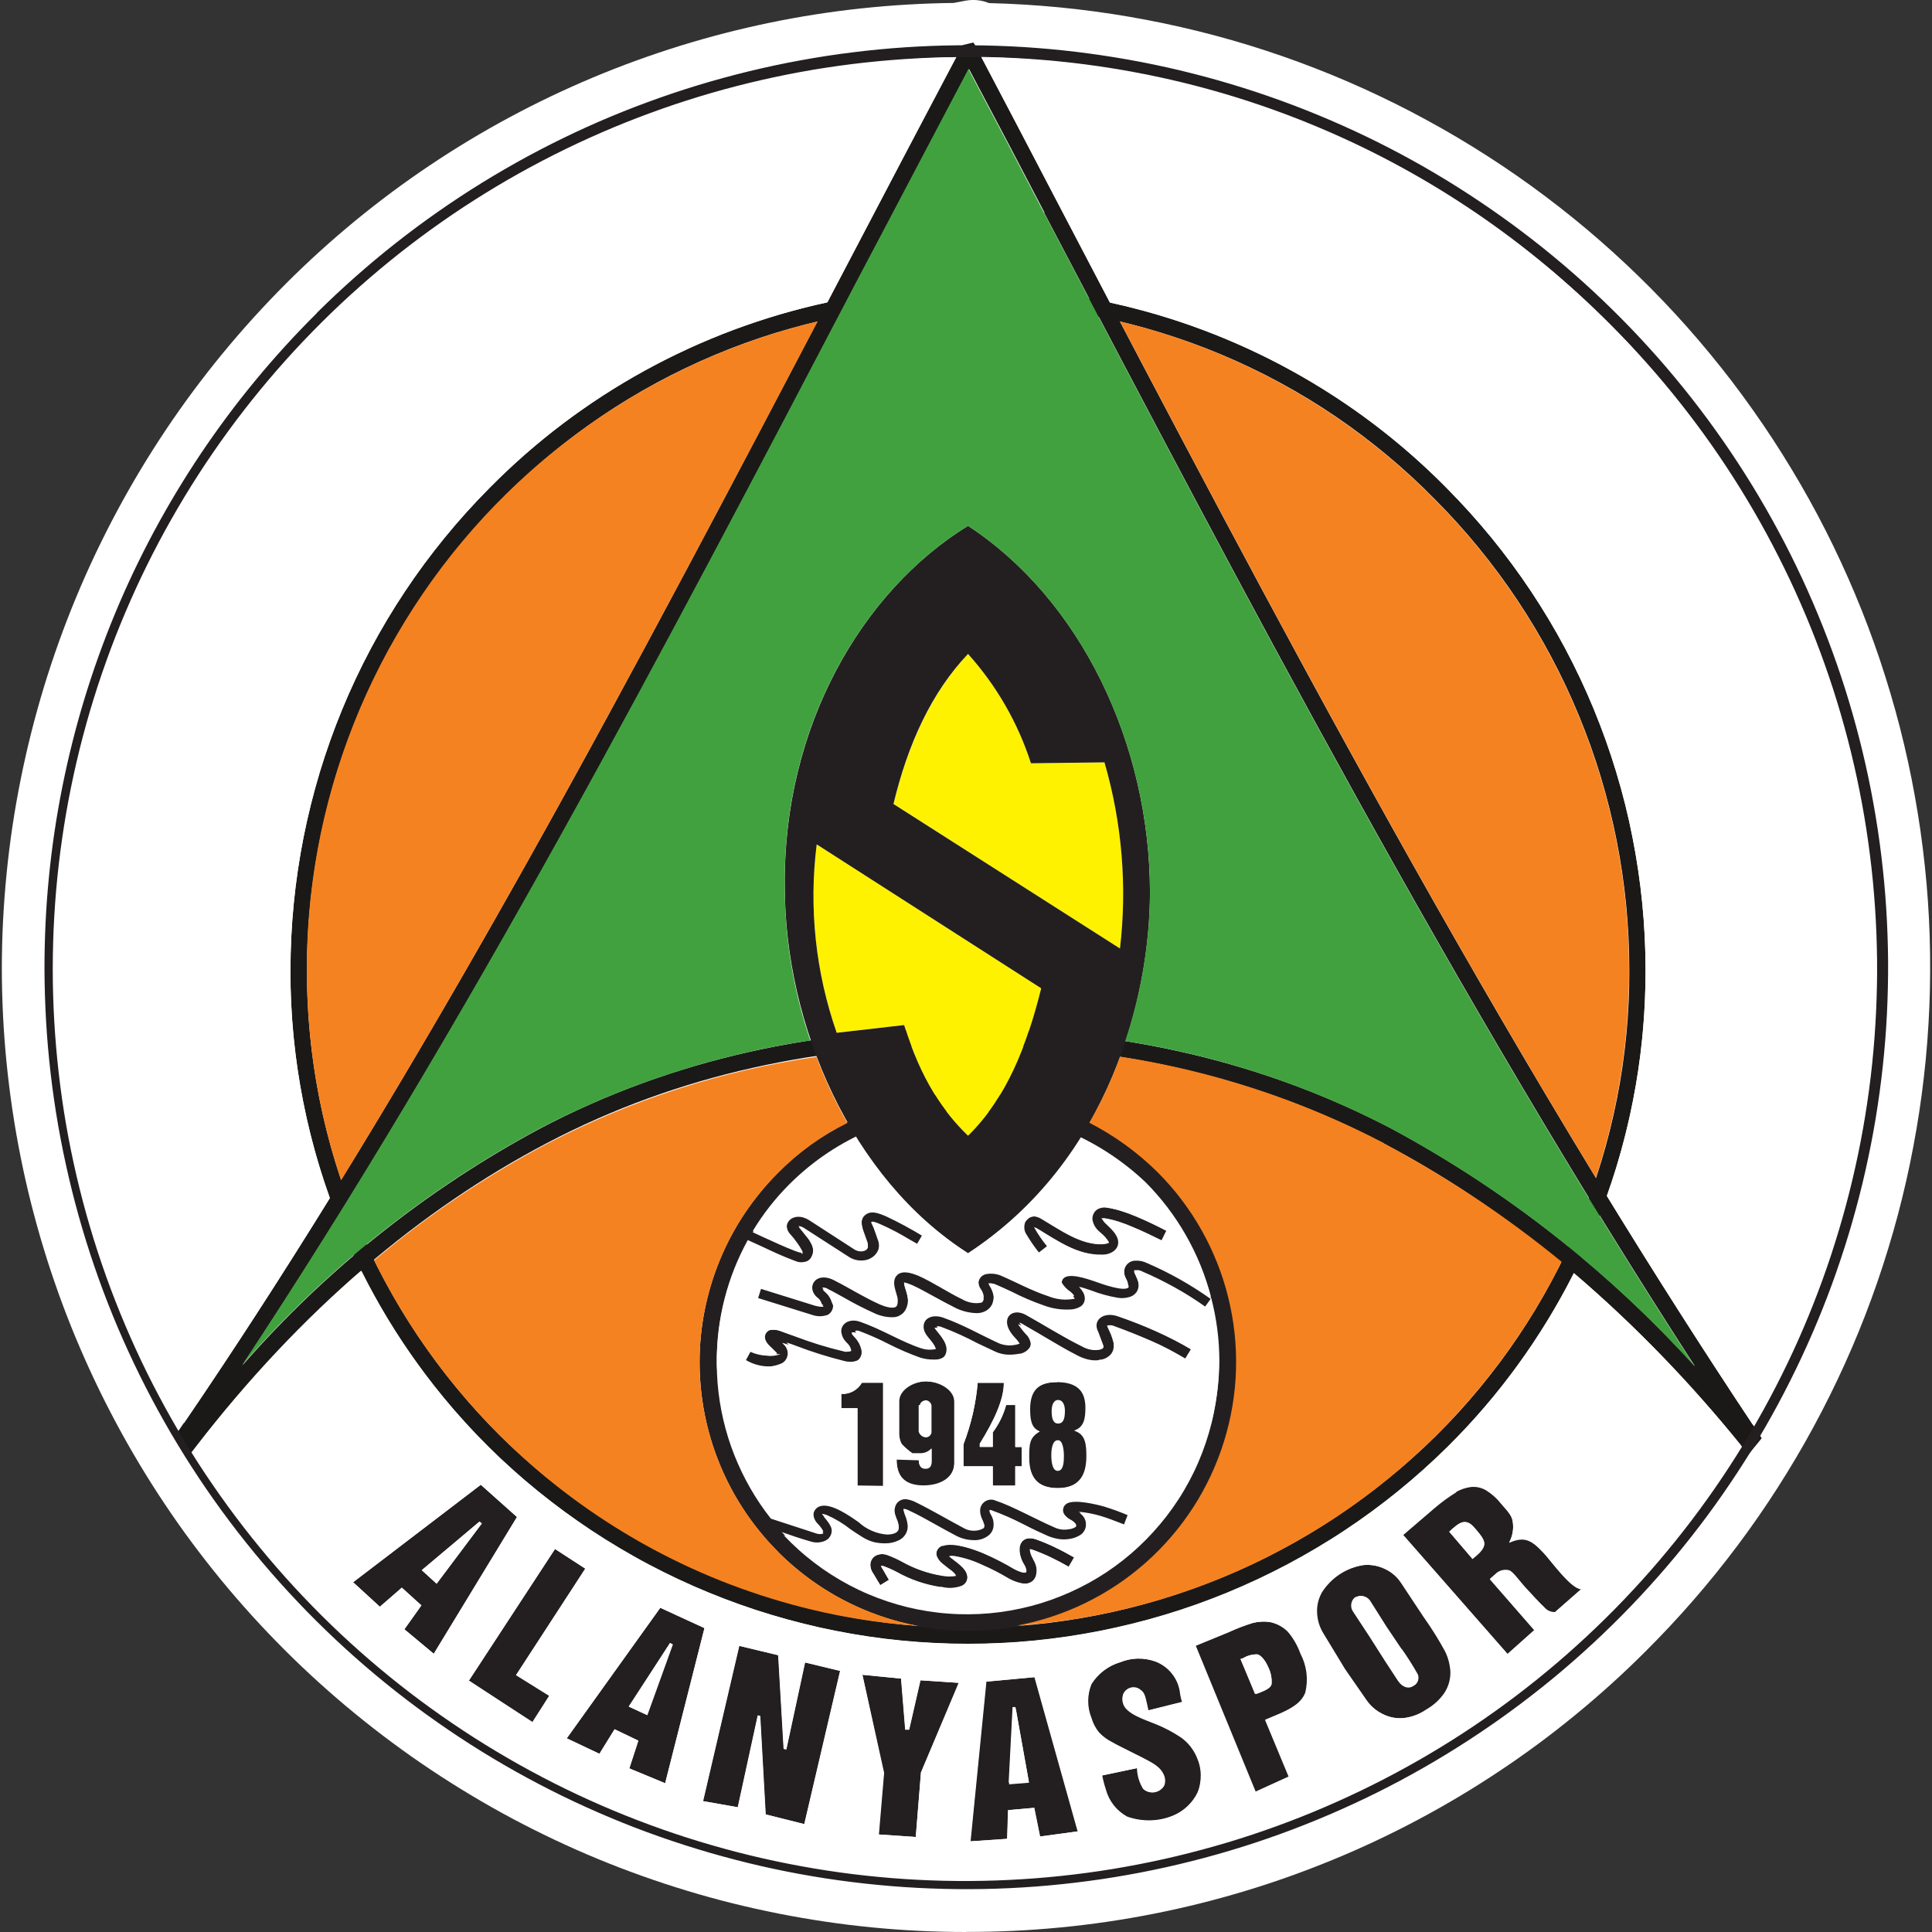 <?xml version="1.0" encoding="UTF-8"?><svg id="Layer_1" xmlns="http://www.w3.org/2000/svg" viewBox="0 0 400 400"><rect x="0" y="0" width="400" height="400" fill="#333333" stroke="none"/><defs><style>.cls-1{fill:#f58220;}.cls-2{fill:#fff200;}.cls-3{fill:#fff;}.cls-4{fill:#231f20;}.cls-5{fill:#1b1918;}.cls-6{fill:#42a13f;}</style></defs><path class="cls-3" d="M200.04,400c-3.27,0-6.53-.08-9.79-.24-3.26-.16-6.52-.4-9.77-.72-3.25-.32-6.49-.72-9.72-1.2-3.23-.48-6.45-1.04-9.65-1.67-3.2-.64-6.39-1.35-9.56-2.14-3.17-.79-6.32-1.66-9.44-2.61-3.13-.95-6.23-1.97-9.3-3.07-3.08-1.1-6.12-2.27-9.14-3.52-3.02-1.25-6-2.57-8.95-3.97-2.95-1.4-5.87-2.86-8.75-4.4-2.88-1.54-5.72-3.15-8.52-4.83-2.8-1.68-5.56-3.42-8.28-5.24-2.72-1.81-5.39-3.69-8.01-5.64-2.62-1.94-5.2-3.95-7.72-6.02-2.53-2.07-5-4.2-7.42-6.39-2.42-2.19-4.79-4.44-7.1-6.75-2.31-2.31-4.56-4.67-6.76-7.09-2.19-2.42-4.33-4.89-6.4-7.41-2.07-2.52-4.08-5.1-6.03-7.72-1.95-2.62-3.83-5.29-5.64-8.01-1.82-2.71-3.56-5.47-5.24-8.27-1.68-2.8-3.29-5.64-4.83-8.52-1.54-2.88-3.01-5.79-4.41-8.75-1.4-2.95-2.72-5.94-3.98-8.95-1.25-3.02-2.43-6.06-3.53-9.14-1.1-3.07-2.13-6.17-3.08-9.3-.95-3.12-1.82-6.27-2.62-9.44-.8-3.17-1.51-6.35-2.15-9.55-.64-3.2-1.2-6.42-1.68-9.65-.48-3.23-.88-6.47-1.21-9.72-.32-3.25-.57-6.51-.73-9.77-.16-3.26-.25-6.53-.25-9.79,0-6.58,.34-13.14,.99-19.69,.65-6.55,1.62-13.04,2.92-19.49,1.29-6.45,2.9-12.82,4.81-19.11,1.92-6.29,4.14-12.48,6.66-18.55,2.52-6.07,5.34-12.01,8.45-17.81,3.11-5.8,6.49-11.43,10.15-16.9,3.66-5.47,7.58-10.74,11.76-15.82,4.18-5.08,8.6-9.94,13.25-14.59,4.53-4.52,9.27-8.81,14.22-12.88,4.95-4.06,10.08-7.88,15.4-11.44,5.32-3.57,10.8-6.87,16.43-9.9,5.64-3.04,11.41-5.79,17.31-8.27,5.9-2.48,11.92-4.66,18.03-6.56,6.12-1.9,12.31-3.49,18.58-4.79,6.27-1.3,12.59-2.29,18.96-2.97,6.37-.68,12.75-1.06,19.15-1.13l2.4-.46c1.69-.31,3.33-.15,4.92,.49,2.43,.06,4.86,.16,7.28,.31,2.42,.15,4.85,.34,7.26,.57,2.42,.24,4.83,.51,7.24,.84,2.41,.32,4.81,.69,7.2,1.1,2.39,.41,4.78,.87,7.16,1.36,2.38,.5,4.74,1.04,7.1,1.62,2.36,.58,4.7,1.21,7.04,1.88,2.34,.67,4.66,1.38,6.97,2.14,2.31,.75,4.6,1.55,6.88,2.39,2.28,.84,4.54,1.72,6.79,2.64,2.25,.92,4.48,1.88,6.69,2.89,2.21,1,4.41,2.05,6.58,3.13,2.17,1.08,4.33,2.2,6.46,3.37,2.13,1.16,4.25,2.36,6.34,3.6,2.09,1.24,4.16,2.52,6.2,3.83,2.04,1.31,4.06,2.66,6.06,4.05,1.99,1.39,3.96,2.81,5.9,4.27,1.94,1.46,3.86,2.95,5.74,4.48,1.89,1.53,3.75,3.09,5.58,4.69,1.83,1.6,3.63,3.23,5.4,4.89,1.77,1.66,3.51,3.36,5.22,5.08,1.71,1.73,3.39,3.48,5.03,5.27,1.64,1.79,3.26,3.6,4.83,5.45,1.58,1.85,3.12,3.72,4.63,5.62,1.51,1.9,2.99,3.83,4.42,5.79,1.44,1.96,2.84,3.94,4.21,5.95,1.37,2.01,2.7,4.04,3.99,6.1,1.29,2.06,2.55,4.14,3.77,6.24,1.22,2.1,2.4,4.23,3.54,6.37,1.14,2.15,2.24,4.31,3.3,6.5,1.06,2.19,2.08,4.39,3.06,6.61,.98,2.22,1.92,4.46,2.82,6.72,.9,2.26,1.76,4.53,2.57,6.82,.82,2.29,1.59,4.59,2.32,6.91,.73,2.32,1.42,4.65,2.07,6.99,.65,2.34,1.25,4.69,1.81,7.06,.56,2.36,1.08,4.74,1.55,7.12,.47,2.38,.9,4.77,1.29,7.17,.39,2.4,.73,4.8,1.03,7.21,.3,2.41,.55,4.83,.77,7.25,.21,2.42,.38,4.84,.5,7.27,.12,2.43,.2,4.85,.23,7.28,.03,2.43,.02,4.86-.03,7.29-.06,2.43-.15,4.85-.3,7.28-.14,2.42-.33,4.85-.56,7.26-.23,2.42-.51,4.83-.83,7.24-.32,2.41-.68,4.81-1.09,7.2-.41,2.39-.86,4.78-1.35,7.16-.49,2.38-1.03,4.75-1.61,7.11-.58,2.36-1.2,4.71-1.87,7.04-.67,2.34-1.38,4.66-2.13,6.97-.75,2.31-1.54,4.61-2.38,6.89-.83,2.28-1.71,4.55-2.63,6.8-.92,2.25-1.88,4.48-2.88,6.69-1,2.21-2.04,4.41-3.12,6.58-1.08,2.18-2.2,4.33-3.36,6.47-1.16,2.14-2.35,4.25-3.59,6.34-1.24,2.09-2.51,4.16-3.82,6.21-1.31,2.05-2.66,4.07-4.04,6.06-1.38,2-2.81,3.97-4.26,5.91-1.46,1.94-2.95,3.86-4.47,5.75-1.53,1.89-3.09,3.75-4.68,5.58-1.59,1.83-3.22,3.64-4.88,5.41-1.66,1.77-3.35,3.52-5.07,5.23-4.6,4.6-9.43,8.97-14.46,13.09-5.03,4.13-10.26,8-15.68,11.61-5.42,3.61-11,6.95-16.74,10.01-5.74,3.06-11.62,5.84-17.64,8.32-6.02,2.48-12.14,4.67-18.37,6.55-6.23,1.88-12.54,3.45-18.93,4.71-6.39,1.26-12.82,2.21-19.3,2.83-6.48,.63-12.97,.94-19.48,.92h-.02Z"/><path class="cls-3" d="M335.47,65.78c-4.37-4.41-8.94-8.59-13.71-12.55-4.78-3.96-9.73-7.68-14.87-11.16-5.14-3.48-10.43-6.69-15.89-9.65-5.45-2.96-11.04-5.64-16.75-8.06-5.72-2.41-11.54-4.54-17.46-6.38-5.92-1.84-11.92-3.39-18-4.65-6.08-1.26-12.2-2.21-18.37-2.87-6.17-.66-12.36-1.01-18.56-1.07l-.37-.58-2.13,.41-.11,.19c-3.64,.01-7.27,.13-10.91,.36-3.63,.22-7.25,.55-10.87,.98-3.61,.43-7.21,.96-10.79,1.6-3.58,.64-7.14,1.37-10.69,2.21-3.54,.84-7.05,1.78-10.54,2.82-3.49,1.04-6.94,2.18-10.36,3.42-3.42,1.24-6.81,2.57-10.15,4-3.35,1.43-6.65,2.96-9.91,4.58-3.26,1.62-6.47,3.33-9.63,5.14-3.16,1.8-6.27,3.7-9.32,5.68-3.05,1.98-6.04,4.05-8.98,6.2-2.93,2.15-5.8,4.39-8.61,6.71-2.81,2.32-5.54,4.71-8.21,7.19-2.67,2.47-5.26,5.02-7.79,7.64-2.52,2.62-4.97,5.31-7.34,8.08-2.37,2.76-4.66,5.59-6.86,8.48-2.21,2.89-4.33,5.85-6.37,8.86-2.04,3.01-3.99,6.09-5.85,9.21-1.86,3.13-3.63,6.3-5.32,9.53-1.68,3.23-3.27,6.5-4.76,9.82-1.49,3.32-2.89,6.68-4.19,10.07-1.3,3.4-2.5,6.83-3.61,10.3-1.11,3.47-2.11,6.96-3.02,10.49-.91,3.52-1.71,7.07-2.41,10.64-.7,3.57-1.3,7.16-1.8,10.76-.5,3.6-.89,7.22-1.18,10.85-.29,3.63-.48,7.26-.56,10.9-.08,3.64-.06,7.27,.07,10.91,.13,3.64,.35,7.27,.69,10.89,.33,3.62,.77,7.23,1.31,10.83,.54,3.6,1.18,7.18,1.93,10.74,.74,3.56,1.59,7.1,2.54,10.61,.95,3.51,1.99,7,3.14,10.45,1.15,3.45,2.39,6.87,3.73,10.25,1.34,3.38,2.78,6.72,4.31,10.02s3.16,6.55,4.88,9.76c1.72,3.21,3.53,6.36,5.43,9.47,1.9,3.1,3.89,6.15,5.96,9.14,2.07,2.99,4.23,5.92,6.47,8.79,2.24,2.87,4.56,5.67,6.96,8.4,2.4,2.73,4.88,5.4,7.43,7.99,2.55,2.59,5.18,5.11,7.88,7.55,2.7,2.44,5.46,4.8,8.3,7.09,2.83,2.28,5.73,4.48,8.69,6.6,2.96,2.12,5.98,4.15,9.05,6.09,3.08,1.95,6.2,3.8,9.38,5.57,3.18,1.77,6.41,3.44,9.69,5.02,3.28,1.58,6.6,3.07,9.96,4.46,3.36,1.39,6.76,2.69,10.2,3.88,3.44,1.2,6.9,2.3,10.4,3.29,3.5,1,7.02,1.9,10.57,2.69,3.55,.8,7.12,1.49,10.71,2.09,3.59,.59,7.19,1.08,10.81,1.47,3.62,.39,7.24,.67,10.88,.85,3.63,.18,7.27,.25,10.91,.23,3.64-.03,7.27-.16,10.9-.4,3.63-.24,7.25-.58,10.86-1.02,3.61-.44,7.21-.99,10.79-1.64,3.58-.65,7.14-1.4,10.68-2.25,3.54-.85,7.05-1.81,10.53-2.86,3.48-1.05,6.93-2.21,10.35-3.46,3.42-1.25,6.8-2.6,10.14-4.04,3.34-1.44,6.64-2.98,9.89-4.62,3.25-1.63,6.45-3.36,9.61-5.17,3.15-1.82,6.25-3.72,9.3-5.71,3.04-1.99,6.03-4.07,8.95-6.24,2.93-2.16,5.79-4.41,8.58-6.74,2.8-2.33,5.53-4.73,8.18-7.22,2.66-2.48,5.25-5.04,7.76-7.67,2.51-2.63,4.95-5.33,7.31-8.1,2.36-2.77,4.64-5.61,6.83-8.51,2.2-2.9,4.31-5.86,6.33-8.89,2.03-3.02,3.97-6.1,5.82-9.23,1.85-3.13,3.61-6.32,5.28-9.55,1.67-3.23,3.24-6.51,4.72-9.84,1.48-3.32,2.87-6.69,4.16-10.09,1.29-3.4,2.48-6.84,3.57-10.31,1.09-3.47,2.08-6.97,2.98-10.5,.89-3.53,1.68-7.08,2.37-10.65,.69-3.57,1.28-7.16,1.76-10.77,.48-3.61,.86-7.22,1.14-10.85,.28-3.63,.45-7.26,.52-10.9,.07-3.64,.03-7.28-.11-10.91-.14-3.64-.38-7.27-.73-10.89-.35-3.62-.8-7.23-1.35-10.83-.55-3.6-1.21-7.17-1.97-10.73-.76-3.56-1.62-7.09-2.58-10.6s-2.02-6.99-3.18-10.44c-1.16-3.45-2.42-6.86-3.77-10.24-1.35-3.38-2.8-6.71-4.35-10.01-1.55-3.29-3.18-6.54-4.91-9.74-1.73-3.2-3.55-6.35-5.46-9.45-1.91-3.1-3.91-6.14-5.99-9.12-2.08-2.98-4.25-5.9-6.51-8.76-2.25-2.86-4.58-5.65-7-8.37-2.41-2.72-4.9-5.38-7.46-7.96v-.02Z"/><path class="cls-5" d="M101.36,101c1.6-1.62,3.23-3.2,4.9-4.74,1.67-1.54,3.38-3.04,5.13-4.5,1.75-1.46,3.53-2.87,5.35-4.24,1.82-1.37,3.67-2.69,5.55-3.97,1.88-1.28,3.79-2.51,5.74-3.7,1.94-1.18,3.91-2.32,5.91-3.41,2-1.09,4.02-2.13,6.07-3.11,2.05-.99,4.12-1.93,6.22-2.81,2.09-.89,4.21-1.72,6.35-2.51,2.14-.78,4.29-1.51,6.46-2.19,2.17-.68,4.36-1.3,6.56-1.87,2.2-.57,4.42-1.09,6.65-1.55,2.23-.46,4.47-.87,6.71-1.22,2.25-.35,4.5-.65,6.76-.89,2.26-.24,4.53-.43,6.8-.55,2.27-.13,4.54-.2,6.82-.22,2.28-.02,4.55,.02,6.82,.11,2.27,.09,4.54,.24,6.81,.45,2.27,.21,4.53,.47,6.78,.78,2.25,.32,4.5,.69,6.73,1.11,2.23,.43,4.46,.91,6.67,1.44,2.21,.54,4.41,1.13,6.59,1.77,2.18,.64,4.35,1.34,6.5,2.09,2.15,.75,4.28,1.55,6.38,2.41,2.11,.85,4.2,1.76,6.26,2.72,2.06,.96,4.1,1.96,6.12,3.02,2.01,1.06,4,2.16,5.96,3.32,1.96,1.15,3.89,2.36,5.79,3.6,1.9,1.25,3.77,2.54,5.61,3.89,1.84,1.34,3.64,2.73,5.41,4.16,1.77,1.43,3.5,2.9,5.2,4.42,1.7,1.51,3.36,3.07,4.98,4.67l1.53,1.53c3.26,3.28,6.35,6.7,9.28,10.28,2.92,3.58,5.67,7.29,8.23,11.14,2.56,3.85,4.93,7.81,7.1,11.89,2.17,4.08,4.14,8.26,5.9,12.53,1.76,4.27,3.31,8.62,4.65,13.05,1.34,4.42,2.46,8.9,3.35,13.44,.9,4.53,1.57,9.1,2.03,13.7,.45,4.6,.68,9.21,.68,13.83,0,4.57-.21,9.14-.65,13.69-.44,4.55-1.11,9.07-2,13.56-.89,4.49-2,8.92-3.32,13.3-1.33,4.38-2.87,8.68-4.62,12.9-1.75,4.22-3.71,8.35-5.87,12.38-2.16,4.03-4.52,7.95-7.06,11.74-2.55,3.8-5.28,7.46-8.19,10.99-2.91,3.53-5.99,6.9-9.24,10.13-1.63,1.61-3.3,3.18-5.01,4.72-1.71,1.53-3.45,3.02-5.24,4.47-1.78,1.45-3.6,2.85-5.45,4.21-1.85,1.36-3.73,2.67-5.64,3.94-1.91,1.27-3.86,2.48-5.83,3.66-1.97,1.17-3.97,2.29-6,3.37-2.03,1.07-4.08,2.1-6.16,3.07-2.08,.97-4.18,1.9-6.3,2.77-2.12,.87-4.26,1.69-6.43,2.46-2.16,.77-4.34,1.48-6.54,2.14-2.2,.66-4.41,1.27-6.64,1.82-2.23,.55-4.47,1.05-6.72,1.5-2.25,.44-4.51,.83-6.78,1.17-2.27,.33-4.55,.61-6.83,.84-2.28,.22-4.57,.39-6.86,.5-2.29,.11-4.58,.17-6.88,.17s-4.59-.06-6.88-.17c-2.29-.11-4.58-.28-6.86-.5-2.28-.22-4.56-.5-6.83-.84-2.27-.33-4.53-.72-6.78-1.17-2.25-.44-4.49-.94-6.72-1.5-2.23-.55-4.44-1.16-6.64-1.82-2.2-.66-4.38-1.38-6.54-2.14-2.16-.77-4.3-1.59-6.43-2.46-2.12-.87-4.22-1.79-6.3-2.77-2.08-.97-4.13-2-6.16-3.07-2.03-1.07-4.03-2.2-6-3.37-1.97-1.17-3.92-2.39-5.83-3.66-1.91-1.27-3.79-2.58-5.64-3.94-1.85-1.36-3.66-2.76-5.45-4.21-1.78-1.45-3.53-2.93-5.23-4.47-1.71-1.53-3.38-3.1-5.01-4.72-3.25-3.22-6.33-6.6-9.24-10.12-2.91-3.53-5.65-7.19-8.2-10.98-2.55-3.8-4.91-7.71-7.07-11.74-2.16-4.03-4.12-8.16-5.88-12.38-1.76-4.22-3.3-8.53-4.63-12.9-1.33-4.38-2.44-8.81-3.33-13.3-.89-4.49-1.56-9.01-2-13.56-.44-4.55-.66-9.12-.65-13.69,0-4.62,.22-9.23,.68-13.83,.45-4.6,1.13-9.17,2.02-13.7,.9-4.53,2.02-9.01,3.35-13.44,1.34-4.43,2.89-8.77,4.65-13.05,1.76-4.27,3.73-8.45,5.9-12.53,2.17-4.08,4.54-8.05,7.1-11.89,2.56-3.85,5.3-7.56,8.23-11.14,2.92-3.58,6.02-7.01,9.28-10.29h0Zm99.07-38.08c-4.49,0-8.96,.23-13.43,.67-4.46,.45-8.9,1.11-13.3,2-4.4,.89-8.74,1.99-13.03,3.3-4.29,1.32-8.5,2.84-12.64,4.58-4.14,1.74-8.18,3.67-12.13,5.81-3.95,2.14-7.78,4.46-11.49,6.98-3.72,2.52-7.3,5.21-10.75,8.08-3.45,2.87-6.75,5.91-9.89,9.11-3.18,3.2-6.2,6.54-9.05,10.04-2.85,3.49-5.53,7.12-8.03,10.87-2.5,3.75-4.81,7.62-6.93,11.6-2.12,3.98-4.04,8.06-5.76,12.22-1.72,4.17-3.23,8.41-4.54,12.73-1.3,4.32-2.4,8.69-3.27,13.11-.88,4.42-1.54,8.88-1.98,13.37-.44,4.49-.66,8.99-.66,13.5,0,4.46,.2,8.92,.64,13.36,.43,4.44,1.08,8.85,1.95,13.23,.87,4.38,1.95,8.7,3.25,12.97,1.3,4.27,2.8,8.47,4.51,12.59,1.71,4.12,3.62,8.15,5.73,12.08,2.11,3.93,4.4,7.75,6.89,11.46,2.49,3.71,5.15,7.28,7.99,10.73,2.84,3.44,5.84,6.74,9,9.89,1.59,1.57,3.22,3.11,4.89,4.6,1.67,1.49,3.37,2.95,5.11,4.36,1.74,1.41,3.51,2.78,5.32,4.11,1.81,1.33,3.64,2.61,5.51,3.84,1.87,1.24,3.76,2.43,5.69,3.57,1.93,1.14,3.88,2.24,5.86,3.29,1.98,1.05,3.98,2.05,6.01,3,2.03,.95,4.08,1.85,6.15,2.7,2.07,.85,4.16,1.65,6.27,2.4,2.11,.75,4.24,1.45,6.38,2.09,2.14,.65,4.3,1.24,6.48,1.78,2.17,.54,4.36,1.03,6.56,1.46,2.2,.43,4.4,.81,6.62,1.14,2.22,.33,4.44,.6,6.67,.82,2.23,.22,4.46,.38,6.7,.49,2.24,.11,4.48,.16,6.71,.16s4.48-.06,6.71-.16c2.24-.11,4.47-.27,6.7-.49,2.23-.22,4.45-.49,6.67-.82,2.22-.33,4.42-.71,6.62-1.14,2.2-.43,4.38-.92,6.56-1.46,2.17-.54,4.33-1.13,6.48-1.78,2.14-.65,4.27-1.34,6.38-2.09,2.11-.75,4.2-1.55,6.27-2.4,2.07-.85,4.12-1.75,6.15-2.7,2.03-.95,4.03-1.95,6.01-3,1.98-1.05,3.93-2.14,5.86-3.29,1.93-1.14,3.82-2.33,5.69-3.57,1.87-1.24,3.7-2.52,5.51-3.84,1.81-1.33,3.58-2.69,5.32-4.11,1.74-1.41,3.44-2.86,5.11-4.36,1.67-1.49,3.3-3.03,4.89-4.6,3.17-3.14,6.18-6.44,9.02-9.88,2.84-3.44,5.51-7.02,8-10.72,2.49-3.71,4.79-7.53,6.9-11.46,2.11-3.93,4.02-7.96,5.73-12.09,1.71-4.12,3.21-8.32,4.51-12.59,1.29-4.27,2.37-8.6,3.24-12.98,.87-4.38,1.51-8.79,1.94-13.23,.43-4.44,.64-8.9,.62-13.36,0-4.51-.22-9.01-.65-13.5-.44-4.49-1.1-8.95-1.97-13.37-.88-4.43-1.97-8.8-3.27-13.12-1.3-4.32-2.82-8.56-4.54-12.73-1.72-4.17-3.64-8.25-5.76-12.23-2.12-3.98-4.43-7.85-6.93-11.61-2.5-3.76-5.18-7.38-8.03-10.87-2.85-3.49-5.87-6.84-9.06-10.04-3.14-3.2-6.43-6.24-9.88-9.11-3.44-2.87-7.02-5.57-10.73-8.09-3.71-2.52-7.54-4.85-11.48-6.98-3.94-2.14-7.98-4.07-12.12-5.81-4.14-1.74-8.35-3.26-12.64-4.58-4.29-1.32-8.63-2.42-13.03-3.3-4.4-.88-8.83-1.55-13.29-1.99-4.46-.44-8.94-.66-13.42-.66l-.07,.04Z"/><path class="cls-4" d="M304.9,322.77c.09-.12,.2-.22,.32-.3,.14-.14,.26-.19,.33-.26,1.08-.93,1.76-1.76,1.76-2.61s-.74-1.76-1.67-2.87c-.93-1.11-1.46-1.53-2.27-1.6-.81-.07-1.6,.48-2.68,1.41-.1,.07-.19,.16-.26,.26,0,.12-.26,.19-.33,.33l4.74,5.6,.07,.04Zm7.21,19.63l-21.64-24.67,6.61-5.67c1.36-1.24,2.83-2.33,4.41-3.28,.92-.51,1.9-.84,2.94-1,1.2-.14,2.32,.11,3.35,.74,1.16,.74,2.16,1.65,3.01,2.73,1.2,1.41,2.2,2.34,2.4,3.67,.24,1.55,0,3.02-.74,4.41,3.28-1.46,4.74-.48,7.28,2.27,1.6,1.76,5.6,7.35,7.68,7.35l-5.48,4.81c-.41,0-.8-.07-1.17-.23-.37-.16-.69-.4-.96-.7-1.41-1.34-2.68-2.8-3.88-4.07-1.2-1.27-2.73-3.52-3.52-3.67-.52-.13-1.04-.11-1.55,.04-.51,.15-.95,.43-1.32,.82l-1.07,.93,9.22,10.57-5.55,4.95Z"/><path class="cls-4" d="M290.19,341.43l-3.14-4.67-3.21-5.08c-.14-.27-.33-.51-.56-.71-.24-.2-.5-.34-.79-.44-.29-.09-.59-.13-.9-.1-.31,.03-.6,.11-.87,.25h-.09c-.22,.18-.4,.4-.54,.66-.14,.25-.22,.52-.25,.81-.03,.29,0,.57,.07,.84,.08,.28,.21,.53,.38,.76l3.21,4.88,3.21,4.97,2.8,4.28c1,1.46,2.27,1.67,3.14,1.07,.21-.1,.4-.23,.56-.4,.16-.17,.28-.37,.36-.59,.08-.22,.12-.45,.11-.68,0-.23-.06-.46-.16-.67-1.03-1.82-2.14-3.58-3.35-5.29l.02,.09Zm-11.82,3.95l-4.34-7.15c-.83-1.33-1.27-2.77-1.34-4.33-.07-1.55,.29-2.99,1.07-4.33,.97-1.48,2.19-2.7,3.67-3.67,1.51-.98,3.16-1.61,4.95-1.87,1.6-.14,3.11,.15,4.55,.86,1.36,.65,2.45,1.61,3.28,2.87l4.67,7.05c1.61,2.26,3.08,4.61,4.41,7.05,.67,1.35,1.04,2.78,1.13,4.28,.02,1.6-.4,3.07-1.27,4.41-.99,1.41-2.24,2.54-3.74,3.4-1.41,.97-2.97,1.55-4.67,1.76-1.58,.15-3.07-.14-4.48-.86-1.33-.66-2.42-1.59-3.28-2.8l-4.62-6.66Z"/><path class="cls-4" d="M259.86,350.66h.33l.53-.19c1.27-.53,2.27-.93,2.54-1.76,.1-1.29-.15-2.51-.74-3.66-.48-1.13-1.46-2.47-2.27-2.54-1.03,0-1.99,.26-2.87,.79l-.53,.19,3.01,7.28v-.11Zm.14,20.34l-12.42-30.26,6.82-2.8c1.65-.76,3.34-1.41,5.08-1.94,1.16-.28,2.34-.35,3.52-.19,1.43,.28,2.68,.93,3.74,1.94,1.18,1.37,2.07,2.91,2.68,4.62,.65,1.23,1.06,2.54,1.24,3.92,.17,1.38,.1,2.75-.23,4.1-.79,2.13-2.87,3.4-6.15,4.74l-2.2,.93,4.88,11.75-6.94,3.19Z"/><path class="cls-4" d="M228.21,367.58l7.28-1.53c.05,1.54,.47,2.97,1.27,4.28,.16,.15,.32,.27,.51,.38,.18,.11,.38,.19,.58,.25,.2,.06,.41,.1,.63,.11,.21,.01,.42,0,.63-.03,.21-.04,.41-.1,.61-.18,.2-.08,.38-.19,.55-.31,.17-.13,.33-.27,.47-.43,.14-.16,.26-.34,.35-.53,.24-.78,.17-1.54-.19-2.27-.67-1.46-2.08-2.27-4.55-3.52-3.01-1.53-5.15-2.54-6.15-3.14-1.01-.51-1.9-1.18-2.68-2.01-.7-.88-1.21-1.86-1.53-2.94-.46-1.13-.69-2.31-.69-3.52s.23-2.39,.69-3.52c.69-1.1,1.55-2.04,2.59-2.83,1.04-.78,2.18-1.36,3.42-1.72,1.16-.47,2.37-.72,3.63-.75,1.25-.02,2.47,.18,3.65,.6,.7,.26,1.35,.61,1.95,1.06,.6,.44,1.13,.96,1.58,1.55,.45,.59,.82,1.23,1.09,1.93,.27,.69,.45,1.41,.52,2.15,.1,.57,.23,1.13,.4,1.67l-7.05,1.76-.26-1.2c-.33-1.41-.48-2.47-1.34-3.01-.13-.12-.27-.22-.43-.3-.15-.08-.32-.15-.49-.19-.17-.04-.34-.07-.52-.07-.18,0-.35,.01-.52,.05-.17,.04-.34,.09-.49,.17-.16,.08-.31,.17-.44,.28-.14,.11-.26,.23-.37,.37-.11,.14-.2,.29-.27,.45-.25,.69-.25,1.39,0,2.08,.67,2.08,4.62,3.28,6.68,4.14,1.91,.76,3.71,1.72,5.41,2.87,1.4,1.05,2.45,2.39,3.14,4,.52,1.16,.8,2.38,.82,3.66,.02,1.28-.2,2.51-.68,3.69-.55,1.11-1.28,2.09-2.19,2.93-.91,.84-1.94,1.49-3.1,1.95-1.5,.59-3.05,.9-4.67,.92-1.61,.02-3.18-.24-4.69-.78-1.08-.6-2.01-1.38-2.77-2.35-.76-.97-1.31-2.06-1.63-3.25-.33-1.01-.59-2.03-.79-3.07l.04,.16Z"/><path class="cls-4" d="M208.83,369.06l4.14-.33-2.73-15.3h-.6l-.81,15.63Zm-7.88,12.16l3.28-33.06,10.03-.93,8.95,31.93-7.86,1.07-1.2-5.94-5.41,.48-.19,5.94-7.6,.51Z"/><path class="cls-5" d="M216.25,44.01c-4.88-9.36-9.74-18.64-15.63-29.73-7.95,15.03-15.37,29.25-22.91,43.49-40.28,76.95-80.83,154.36-127.51,224.9,8.69-9.95,18.21-19.04,28.55-27.26,10.34-8.23,21.33-15.46,32.97-21.71,27.86-14.68,57.82-20.76,88.78-20.69,32.2,.07,61.39,6.95,87.58,20.64,11.8,6.35,22.98,13.66,33.53,21.93,10.55,8.27,20.33,17.37,29.32,27.3-49.59-76.48-93.06-159.38-134.75-238.84l.07-.04Zm-14.1-34.13c4.81,9.15,10.96,20.85,17.04,32.53,44.49,84.9,91.05,173.68,144.88,254.29l.67,1.07-2.73,3.35-1.34-1.6c-21.37-26.33-46.1-48.02-74.2-62.78-25.73-13.5-54.38-20.29-85.97-20.39-30.4,0-59.79,5.89-87.24,20.3-26.33,13.83-50.89,34.61-72.74,62.91l-1.76,2.27-2.13-5.15,.53-.74c50.93-74.4,94.34-157.36,137.45-239.65,8.28-15.86,16.56-31.6,24.32-46.22l.41-.74,2.19-.53,.67,1.07h-.02Z"/><path class="cls-4" d="M130.15,353.3l3.81,1.76,5.29-14.63-.53-.26-8.56,13.13Zm-12.83,6.61l19.38-27.05,9.15,4.21-8.14,32.12-7.42-3.07,1.87-5.74-4.92-2.36-3.14,5.08-6.78-3.19Z"/><path class="cls-4" d="M87.33,325.11l3.07,2.8,9.36-12.49-.48-.41-11.95,10.1Zm-14.22,2.47l26.43-20.18,7.49,6.68-17.23,28.32-6.08-5.07,3.52-4.95-4.05-3.67-4.55,3.95-5.53-5.08Z"/><polygon class="cls-4" points="181.97 379.81 183.05 367.05 178.57 346.75 186.59 347.54 187.45 358.11 188.25 358.11 190.59 347.89 198.54 348.42 190.68 366.98 189.6 380.33 181.92 379.81 181.97 379.81"/><polygon class="cls-4" points="145.59 372.86 153.08 340.74 161.16 342.68 162.29 362.06 162.82 362.2 166.7 344.18 173.97 345.94 166.56 377.66 158.54 375.65 157.41 355.28 156.93 355.14 152.79 374.17 145.59 372.9 145.59 372.86"/><polygon class="cls-4" points="110.31 356.56 97.07 347.95 114.91 320.7 121.18 324.77 106.84 346.82 113.71 351.1 110.31 356.58 110.31 356.56"/><path class="cls-4" d="M177.52,307.66h5.29v-21.38h-4.33c-.22,.37-.48,.71-.79,1.01-.31,.3-.65,.55-1.03,.76-.38,.2-.78,.35-1.2,.44-.42,.09-.85,.13-1.28,.1v3.03h3.35v16.04Z"/><path class="cls-4" d="M191.74,289.9c-.32,.03-.62,.13-.9,.31-.27,.18-.48,.41-.64,.7v5.48c.09,.33,.28,.61,.54,.83,.27,.22,.57,.34,.92,.37,.15,0,.29-.02,.43-.07,.14-.05,.27-.13,.38-.23,.11-.1,.2-.22,.27-.35,.07-.13,.11-.27,.12-.42v-5.48c-.03-.3-.16-.55-.37-.76-.21-.21-.46-.33-.76-.37Zm.19-3.95c-2.68,0-5.74,1.76-5.74,4.14v6.82c0,1.76,1.3,4.07,2.94,4.07h1.66c.83-.06,1.53-.39,2.1-1v2.71c0,.79-.35,1.41-1.25,1.41s-1.39-.48-1.39-1.76l-4.6-.14c0,4.07,2.31,5.55,5.8,5.48,3.49-.07,6.08-1.76,6.15-4.62v-13.09c0-2.2-2.87-3.95-5.62-3.95l-.04-.07Z"/><path class="cls-4" d="M202.48,286.29h5.39c0,3.52-2.03,7.82-4.99,12.62v.65h2.68v-3c1.28-1.72,2.2-3.61,2.77-5.67h1.9v8.69h1.34v4h-1.34v4h-4.67v-4h-6.08v-4.62c1.61-4.11,2.59-8.36,2.94-12.76l.05,.09Z"/><path class="cls-4" d="M219.07,298.18c-1.13,0-1.34,1.94-1.34,3.07s.14,3.28,1.34,3.28,1.27-1.94,1.27-3.07-.19-3.35-1.27-3.28Zm0-8.35c-.86,0-1.27,1-1.27,2.2,0,1.6,.34,2.61,1.34,2.61s1.41-.86,1.41-2.61c0-1.27-.6-2.2-1.46-2.2h-.02Zm-.19-3.67c-3.95,0-5.55,1.76-5.6,5.48,0,2.2,.19,4,2.01,4.74-2.13,1.2-2.2,2.54-2.2,5.41,0,4.48,2.13,6.34,6.01,6.34s5.89-2.27,5.94-6.61c0-2.4-.19-4.48-2.54-5.29,2.08-.74,2.34-2.54,2.34-4.74,0-3.67-1.76-5.41-5.94-5.41l-.02,.07Z"/><path class="cls-4" d="M161.06,242.78c.75-.75,1.52-1.48,2.31-2.19,.79-.71,1.6-1.4,2.43-2.06,.83-.66,1.68-1.3,2.55-1.92,.87-.61,1.75-1.2,2.65-1.77,.9-.56,1.82-1.1,2.75-1.61,.93-.51,1.88-1,2.84-1.45,.96-.46,1.93-.88,2.92-1.29,.98-.4,1.98-.77,2.99-1.12,1.01-.34,2.02-.66,3.04-.94,1.02-.29,2.06-.54,3.09-.77,1.04-.23,2.08-.42,3.13-.59,1.05-.17,2.1-.3,3.16-.41,1.06-.11,2.12-.18,3.18-.23,1.06-.05,2.12-.06,3.19-.05,1.06,.02,2.12,.06,3.18,.14,1.06,.08,2.12,.18,3.17,.32,1.05,.14,2.1,.3,3.15,.5,1.04,.2,2.08,.42,3.11,.68,1.03,.26,2.05,.54,3.07,.86,1.02,.31,2.02,.66,3.02,1.03,1,.37,1.98,.77,2.95,1.2,.97,.43,1.93,.89,2.88,1.37,.95,.48,1.88,1,2.8,1.53,.92,.54,1.82,1.1,2.7,1.69,.88,.59,1.75,1.2,2.6,1.84,.85,.64,1.68,1.3,2.49,1.99,.81,.69,1.6,1.4,2.37,2.13,.77,.73,1.52,1.49,2.25,2.26,.73,.77,1.43,1.57,2.12,2.39,.68,.81,1.34,1.65,1.97,2.5,.63,.85,1.24,1.72,1.83,2.61,.58,.89,1.14,1.79,1.68,2.71,.53,.92,1.04,1.85,1.52,2.8,.48,.95,.93,1.91,1.35,2.89,.42,.97,.82,1.96,1.19,2.96,.37,1,.71,2,1.02,3.02,.31,1.02,.59,2.04,.84,3.07,.25,1.03,.47,2.07,.66,3.12,.19,1.05,.35,2.1,.48,3.15,.13,1.06,.23,2.11,.3,3.17,.07,1.06,.11,2.12,.12,3.19,0,1.06-.01,2.13-.06,3.19-.05,1.06-.13,2.12-.25,3.18-.11,1.06-.25,2.11-.43,3.16-.17,1.05-.37,2.09-.61,3.13-.23,1.04-.49,2.07-.79,3.09-.29,1.02-.61,2.04-.96,3.04-.35,1-.73,2-1.13,2.98-.41,.98-.84,1.95-1.3,2.91-.46,.96-.95,1.9-1.47,2.83-.52,.93-1.06,1.84-1.63,2.74-.57,.9-1.16,1.78-1.78,2.64-.62,.86-1.26,1.71-1.93,2.54-.67,.83-1.36,1.63-2.07,2.42-.71,.79-1.45,1.55-2.21,2.3-.76,.74-1.54,1.47-2.34,2.17-.8,.7-1.62,1.38-2.45,2.03-.84,.65-1.69,1.28-2.57,1.89-.87,.61-1.76,1.18-2.67,1.74-.91,.55-1.83,1.08-2.77,1.58-.94,.5-1.89,.97-2.85,1.42-.96,.45-1.94,.86-2.93,1.26-.99,.39-1.99,.75-3,1.09-1.01,.33-2.03,.64-3.05,.91-1.03,.27-2.06,.52-3.1,.74-1.04,.22-2.09,.4-3.14,.56-1.05,.16-2.11,.28-3.17,.38-1.06,.1-2.12,.16-3.18,.19-1.06,.03-2.12,.04-3.19,.01-1.06-.03-2.12-.08-3.18-.17-1.06-.09-2.12-.2-3.17-.35-1.05-.15-2.1-.33-3.14-.53-1.04-.21-2.08-.45-3.11-.71-1.03-.27-2.05-.56-3.06-.89-1.01-.33-2.01-.68-3.01-1.06-.99-.38-1.97-.79-2.94-1.23-.97-.44-1.92-.91-2.86-1.4-.94-.49-1.87-1.01-2.78-1.56-.91-.55-1.81-1.12-2.68-1.72-.88-.6-1.74-1.22-2.58-1.87-.84-.65-1.67-1.32-2.47-2.01-.8-.7-1.59-1.41-2.35-2.15-.76-.74-1.5-1.5-2.22-2.28-.72-.78-1.42-1.58-2.09-2.41-.67-.82-1.32-1.66-1.95-2.52-.63-.86-1.23-1.74-1.8-2.63-.57-.89-1.12-1.8-1.65-2.73-.52-.93-1.02-1.86-1.49-2.82-.47-.95-.91-1.92-1.32-2.9-.41-.98-.8-1.97-1.16-2.97-.36-1-.68-2.01-.98-3.03-.3-1.02-.57-2.05-.81-3.08-.24-1.04-.45-2.08-.63-3.12-.18-1.05-.33-2.1-.45-3.16-.12-1.06-.21-2.11-.27-3.18-.06-1.06-.09-2.12-.09-3.19,0-3.63,.37-7.23,1.08-10.8,.71-3.56,1.76-7.02,3.15-10.38,1.39-3.36,3.09-6.55,5.11-9.57,2.02-3.02,4.31-5.82,6.87-8.4h-.02Zm21.15,85.39c-.26-.48-.6-.93-.86-1.46-.17-.35-.37-.69-.6-1-.36-.53-.54-1.12-.53-1.76,0-.5,.16-.95,.48-1.34,.32-.38,.71-.63,1.2-.74,.59-.16,1.17-.16,1.76,0,1.08,.39,2.13,.86,3.14,1.41,2.52,1.39,5.19,2.35,8.02,2.87h.41c.91,.16,1.82,.16,2.73,0-.1-.1-.19-.21-.26-.33-.38-.41-.8-.77-1.27-1.07-.41-.34-.86-.67-1.34-1.07-.51-.41-.89-.92-1.13-1.53-.09-.26-.12-.53-.07-.8,.05-.27,.16-.52,.33-.73,.28-.37,.63-.61,1.07-.74,.93-.24,1.87-.24,2.8,0,2.11,.37,4.14,1.02,6.08,1.94,2,.88,3.94,1.89,5.82,3.01,.6,.36,1.25,.61,1.94,.74h.53c.07-.25,.07-.49,0-.74-.09-.33-.22-.64-.41-.93-.33-.52-.57-1.08-.74-1.67-.16-.55-.22-1.11-.19-1.67,.02-.53,.2-1,.53-1.41,.41-.45,.92-.67,1.53-.67,.49,0,.96,.09,1.41,.26,1.36,.46,2.68,1.01,3.95,1.67,1.27,.6,2.61,1.34,3.95,2.08l-1.13,1.94c-1.17-.67-2.44-1.34-3.81-2.01-1.2-.57-2.42-1.08-3.67-1.53-.17-.07-.35-.12-.53-.14-.01,.32,.03,.63,.14,.93,.14,.4,.33,.74,.48,1.07,.33,.51,.56,1.07,.67,1.67,.14,.56,.14,1.12,0,1.67-.2,.7-.62,1.21-1.27,1.53-.56,.27-1.15,.33-1.76,.19-.96-.19-1.87-.52-2.73-1-1.81-1.08-3.67-2.03-5.6-2.87-1.77-.85-3.62-1.43-5.55-1.76-.42-.06-.85-.06-1.27,0h.14l1.13,.93c.56,.39,1.07,.84,1.53,1.34,.51,.49,.85,1.07,1,1.76,.04,.22,.04,.44,0,.66-.04,.22-.11,.43-.22,.62-.11,.19-.25,.36-.42,.51-.17,.15-.36,.26-.56,.34-1.36,.48-2.74,.55-4.14,.19h-.41c-3.12-.51-6.05-1.53-8.81-3.07-.93-.49-1.89-.91-2.87-1.27-.13-.02-.27-.02-.41,0,.02,.18,.08,.34,.19,.48,.25,.36,.47,.74,.67,1.13,.26,.4,.48,.86,.79,1.34l-1.87,1.07v-.03Zm-26.43-48.49c.93,.52,1.91,.85,2.96,1,.99,.14,1.96,.02,2.89-.33h-.9v-.18l-.41-.41-.67-.67c-.61-.47-1.05-1.05-1.34-1.76-.07-.19-.09-.4-.08-.6,.01-.21,.06-.4,.16-.59,.09-.19,.21-.35,.37-.48,.15-.14,.33-.24,.53-.3h.16c.76-.13,1.49-.04,2.2,.26,1,.33,1.99,.74,3,1.07,3.24,1.26,6.55,2.28,9.94,3.08,.4,.14,.8,.14,1.2,0,.11,0,.2-.05,.26-.14-.09-.32-.2-.63-.34-.93-.19-.31-.41-.6-.67-.86-.59-.59-.94-1.31-1.06-2.13-.07-.51,.04-.98,.34-1.41,.28-.42,.65-.71,1.13-.86,.75-.27,1.5-.27,2.26,0,2.23,.81,4.4,1.74,6.52,2.8,2.05,1.05,4.16,1.96,6.33,2.73,.72,.22,1.45,.33,2.2,.33,.27,0,.54-.05,.79-.14v-.19c-.27-.66-.64-1.24-1.13-1.76-.27-.29-.51-.61-.74-.93-.38-.53-.58-1.11-.6-1.76,0-.5,.16-.95,.48-1.34,.33-.37,.72-.61,1.2-.74,.82-.16,1.62-.1,2.4,.19,2.66,1.01,5.24,2.18,7.75,3.52,1.27,.6,2.54,1.27,3.74,1.76,.5,.26,1.04,.4,1.6,.41,.59,.06,1.17,.06,1.76,0,.32-.05,.63-.14,.93-.26l-.27-.41c-.16-.22-.33-.42-.53-.6-.51-.49-.94-1.05-1.27-1.67-.38-.61-.56-1.28-.53-2.01,.05-.49,.25-.92,.6-1.27,.35-.29,.75-.46,1.2-.53,.75-.04,1.44,.14,2.08,.53,1.67,.93,3.14,1.76,4.55,2.61,2.34,1.34,4.62,2.73,6.94,3.88,.56,.3,1.14,.53,1.76,.67,.5,.14,1.01,.19,1.53,.14h.48c.28-.04,.52-.15,.74-.33,.08-.11,.08-.22,0-.34l-.39-1.46c-.17-.51-.39-1-.65-1.46-.26-.45-.38-.94-.33-1.46,.06-.65,.35-1.18,.85-1.6,.37-.35,.81-.55,1.32-.6,.83-.14,1.65-.05,2.43,.26,2.56,1,5.13,1.94,7.68,3.07,2.56,1.12,5.04,2.41,7.42,3.88l-1.18,1.94c-2.29-1.43-4.67-2.68-7.15-3.74-2.5-1.07-4.99-2.08-7.54-3.01-.4-.18-.82-.22-1.25-.14-.06-.03-.13-.03-.19,0v.14c.3,.57,.56,1.16,.79,1.76,.21,.58,.38,1.16,.53,1.76v.35c.05,.39,0,.77-.12,1.15-.13,.37-.33,.7-.6,.98-.5,.48-1.08,.8-1.76,.93-.25-.01-.49,.03-.72,.14-.76,.07-1.5,0-2.24-.19-.76-.2-1.48-.49-2.17-.86-2.36-1.2-4.67-2.61-6.96-3.95-1.52-.93-3.08-1.76-4.46-2.61l-.46-.19c.01,.14,.07,.25,.19,.33,.27,.47,.6,.89,.99,1.27,.19,.19,.39,.48,.65,.74,.32,.38,.51,.82,.57,1.32,.06,.49-.02,.97-.23,1.42-.27,.42-.62,.75-1.04,1-.43,.25-.89,.39-1.39,.41-.8,.15-1.62,.19-2.43,.14-.8-.07-1.56-.27-2.29-.6-1.32-.6-2.5-1.2-3.74-1.76-2.4-1.28-4.87-2.4-7.42-3.35-.32-.14-.64-.18-.99-.14,.03,.13,.09,.24,.19,.34,.2,.3,.41,.59,.65,.86,.66,.75,1.17,1.6,1.52,2.54,.1,.35,.14,.71,.12,1.07-.03,.37-.15,.7-.36,1-.21,.3-.49,.53-.82,.67-.55,.3-1.14,.43-1.76,.4-1.01,.03-2-.1-2.96-.4-2.23-.8-4.39-1.73-6.5-2.8-2-1.03-4.06-1.94-6.17-2.73-.26-.1-.53-.1-.79,0,.04,.32,.19,.56,.46,.74,.33,.38,.64,.78,.92,1.2,.28,.48,.48,.99,.6,1.53,.07,.33,.07,.67,0,1-.09,.49-.33,.89-.72,1.2-.35,.28-.75,.48-1.18,.6-.72,.17-1.45,.17-2.17,0-3.41-.84-6.76-1.89-10.04-3.14-.72-.26-1.37-.53-2.1-.74l.12,.14,.46,.48,.12,.14v.14c.09,.15,.16,.3,.19,.48,.16,.53,.16,1.07,0,1.6-.2,.55-.55,.97-1.06,1.27l-.46,.19c-1.25,.47-2.55,.63-3.88,.48-1.39-.14-2.68-.56-3.88-1.27l1.06-1.94,.28,.03Zm59.42-20.25l-.48-.6c-.77-1-1.48-2.05-2.13-3.14-.45-.63-.6-1.32-.48-2.08,.05-.45,.25-.83,.6-1.13,.31-.33,.68-.53,1.13-.6,.74-.13,1.41,.02,2.01,.48l1.76,1.07c3.52,2.2,7.05,4.33,10.96,4.14,.3,0,.59-.07,.86-.19h.14v-.26c-.42-.67-.93-1.26-1.53-1.76-.19-.19-.48-.41-.6-.53-.6-.55-1-1.22-1.2-2.01-.13-.5-.08-.99,.14-1.46,.21-.48,.54-.83,1-1.07,.56-.26,1.15-.35,1.76-.26,2.17,.35,4.26,.97,6.27,1.87,2.2,.93,4.41,2.01,6.34,3.01l-1,2.01c-1.94-.93-4.07-2.01-6.22-2.87-1.82-.83-3.71-1.42-5.67-1.76h-.53c.11,.35,.31,.64,.6,.86,.19,.16,.37,.34,.53,.53,.8,.67,1.47,1.45,2.01,2.34,.2,.38,.31,.77,.34,1.2,.01,.51-.12,.98-.41,1.41-.27,.32-.58,.58-.93,.79-.56,.27-1.14,.43-1.76,.48-4.62,.19-8.28-2.08-12.23-4.48-.6-.41-1.2-.74-1.76-1.08-.1-.07-.22-.11-.33-.14,.03,.15,.1,.28,.19,.4,.59,1.05,1.28,2.03,2.08,2.94l.48,.6-1.87,1.27-.07,.02Zm-14.84-29.52c-3.42,0-6.81,.33-10.17,.99-3.36,.66-6.61,1.65-9.78,2.96-3.16,1.31-6.17,2.91-9.01,4.8-2.85,1.9-5.48,4.05-7.91,6.47-2.93,2.92-5.47,6.15-7.61,9.69,.93,.4,1.87,.86,2.73,1.27,2.2,1,4.41,2.01,6.82,2.94,.29,.07,.46,.24,.53,.53h.19v-.55c-.14,0-.14-.14-.19-.26-.28-.51-.59-.99-.93-1.46-.43-.62-.9-1.2-1.41-1.76-.27-.28-.47-.6-.6-.96-.13-.36-.18-.74-.14-1.12,.06-.47,.26-.87,.6-1.2,.31-.28,.67-.48,1.08-.6,.53-.09,1.05-.08,1.57,.04,.52,.12,1,.33,1.44,.63l9.22,5.94c.48,.29,1.01,.41,1.57,.35,.31-.01,.6-.1,.86-.26,.19-.11,.33-.27,.41-.48,.07-.2,.07-.4,0-.6l-.78-2.18c-.79-2.13-.53-3.4,.53-4.07,1.06-.67,2.27-.33,4.14,.48,2,.9,3.94,1.92,5.82,3.07l1.67,1-1.13,1.94-1.76-1c-1.81-1.1-3.67-2.08-5.6-2.94-1.13-.53-1.87-.74-2.08-.6-.21,.14,.14,.48,.48,1.34l.79,2.27c.29,.66,.35,1.34,.18,2.04-.24,.69-.67,1.25-1.27,1.67-.58,.41-1.23,.63-1.94,.67-1.1,.08-2.1-.18-3.01-.79l-9.22-5.94c-.34-.22-.72-.36-1.13-.4l.14,.14c.54,.62,1.05,1.27,1.53,1.94,.39,.57,.75,1.15,1.08,1.76,.26,.48,.35,.99,.26,1.53-.08,.49-.25,.93-.53,1.34-.34,.44-.79,.69-1.34,.74-.61,.12-1.2,.06-1.76-.19-2.54-.93-4.67-1.94-6.94-3.01l-2.94-1.34c-2.12,3.86-3.73,7.92-4.82,12.19-1.09,4.27-1.62,8.6-1.6,13.01,0,12.23,11.3,32.33,11.3,32.33v-.32c.86,.26,2.01,.67,3.14,1.06l6.22,2.06c.47,.17,.94,.17,1.41,0-.13-.28-.29-.54-.48-.79-.2-.28-.43-.55-.67-.79-.55-.55-.86-1.21-.93-1.99-.07-.46,.05-.88,.34-1.25,.28-.4,.65-.67,1.13-.79,.9-.2,1.77-.11,2.61,.26,1.89,.79,3.66,1.8,5.29,3.05l2.4,1.59c.55,.33,1.14,.57,1.76,.72,.58,.13,1.17,.2,1.76,.19,.62-.03,1.21-.19,1.76-.48,.19-.09,.34-.23,.45-.4,.11-.18,.16-.37,.15-.58-.06-.49-.19-.95-.41-1.39-.2-.47-.36-.96-.48-1.46-.07-.44-.07-.88,0-1.32,.11-.58,.42-1.02,.93-1.32,.45-.25,.94-.37,1.46-.33,.66,.1,1.28,.3,1.87,.6,1.76,.86,3.52,1.85,5.29,2.85,1.46,.86,2.94,1.66,4.48,2.45,.8,.41,1.64,.61,2.54,.6,.61,.05,1.17-.1,1.67-.46,.13-.12,.2-.28,.19-.46,0-.35-.09-.68-.26-.99-.37-.64-.57-1.33-.6-2.06-.02-.48,.09-.92,.34-1.32,.31-.51,.75-.82,1.34-.93,.55-.08,1.08-.03,1.6,.14,2.49,.93,4.91,2.02,7.26,3.26,1.6,.79,3.21,1.59,4.74,2.26,.47,.19,.96,.34,1.46,.46,.56,.07,1.12,.07,1.67,0,.46-.05,.88-.2,1.27-.46,.08-.05,.15-.11,.19-.19,0-.17-.05-.32-.14-.46-.23-.29-.52-.52-.86-.67-.59-.29-1.08-.71-1.46-1.25-.22-.37-.31-.77-.26-1.2,.04-.25,.13-.48,.29-.68,.15-.2,.35-.35,.58-.45,.77-.33,1.57-.42,2.4-.26,1.79,.13,3.56,.44,5.29,.93,1.73,.52,3.42,1.14,5.08,1.85l-.79,2.06c-1.76-.67-3.35-1.32-4.88-1.76-1.46-.43-2.96-.72-4.48-.86,.38,.24,.69,.55,.93,.93,.42,.6,.6,1.26,.53,1.99-.04,.39-.17,.76-.38,1.1-.21,.34-.48,.61-.82,.82-.68,.41-1.41,.68-2.2,.79-.78,.13-1.56,.13-2.34,0-.71-.13-1.41-.33-2.08-.6-1.53-.67-3.21-1.46-4.88-2.33-2.25-1.17-4.56-2.19-6.94-3.05-.11-.03-.22-.03-.33,0,0,.36,.12,.69,.33,.99,.4,.67,.58,1.4,.53,2.19-.04,.79-.35,1.45-.93,1.99-.45,.37-.95,.65-1.5,.83-.55,.18-1.12,.26-1.7,.23-1.24-.02-2.42-.31-3.52-.86-1.53-.79-3.07-1.66-4.62-2.52-1.55-.86-3.4-1.92-5.29-2.78-.34-.19-.69-.3-1.08-.33-.03,.11-.03,.22,0,.33,.08,.36,.19,.71,.33,1.06,.29,.68,.46,1.38,.53,2.11,.01,.31-.02,.61-.09,.91-.07,.3-.19,.58-.35,.84-.16,.26-.35,.5-.57,.71-.23,.21-.48,.38-.75,.52-.9,.45-1.86,.68-2.87,.67-.81,.01-1.61-.08-2.4-.26-.81-.22-1.56-.55-2.27-.99-.86-.53-1.67-1.06-2.54-1.66-1.5-1.19-3.13-2.17-4.88-2.94-.32-.13-.66-.22-1-.26,.06,.15,.15,.29,.26,.4,.32,.32,.61,.68,.86,1.06,.29,.42,.53,.86,.74,1.32,.17,.49,.17,.98,0,1.46-.14,.35-.34,.66-.6,.93-.28,.23-.59,.41-.93,.53-.93,.31-1.87,.31-2.8,0-2.08-.6-4-1.25-5.89-1.92l1.2,1.2c.61,.6,1.23,1.18,1.86,1.75,.64,.57,1.28,1.12,1.95,1.66,.66,.54,1.34,1.06,2.02,1.56,.69,.5,1.39,.99,2.1,1.46,.71,.47,1.43,.92,2.17,1.36,.73,.43,1.48,.85,2.23,1.25,.75,.4,1.52,.78,2.29,1.14,.77,.36,1.55,.7,2.34,1.03,.79,.32,1.58,.63,2.39,.91,.8,.28,1.61,.55,2.43,.79,.82,.24,1.64,.47,2.46,.67,.83,.21,1.66,.39,2.49,.55,.84,.16,1.67,.31,2.52,.43,.84,.12,1.69,.23,2.54,.31,.85,.08,1.7,.14,2.55,.19,.85,.04,1.7,.06,2.55,.06s1.7-.02,2.55-.06c.85-.04,1.7-.1,2.55-.19,.85-.08,1.69-.19,2.54-.31,.84-.12,1.68-.27,2.52-.43,.84-.16,1.67-.35,2.49-.55,.83-.2,1.65-.43,2.46-.67,.82-.24,1.63-.51,2.43-.79,.8-.28,1.6-.59,2.39-.91,.79-.32,1.57-.66,2.34-1.03,.77-.36,1.53-.74,2.29-1.14,.75-.4,1.5-.81,2.23-1.25,.73-.43,1.45-.89,2.17-1.36,.71-.47,1.41-.96,2.1-1.46,.69-.5,1.36-1.02,2.02-1.56,.66-.54,1.31-1.09,1.95-1.66,.64-.57,1.26-1.15,1.86-1.75,2.46-2.38,4.65-4.98,6.59-7.8,1.94-2.82,3.58-5.8,4.92-8.95,1.34-3.15,2.36-6.4,3.05-9.75,.69-3.35,1.04-6.74,1.06-10.16,0-4.4-.57-8.73-1.67-12.99l-1.27,1.76c-2.06-1.47-4.2-2.81-6.41-4.03-2.15-1.19-4.35-2.27-6.61-3.24-.42-.24-.86-.32-1.34-.26h-.32c-.02,.14-.02,.27,0,.41,0,.19,.19,.4,.26,.6,.2,.36,.36,.73,.48,1.13,.14,.43,.19,.87,.14,1.32-.07,.54-.29,1-.67,1.39-.35,.36-.78,.6-1.27,.72-.77,.22-1.55,.27-2.34,.14-1.9-.32-3.75-.83-5.55-1.53-.79-.26-1.53-.53-2.34-.72h-.14l.19,.19c.21,.21,.39,.45,.53,.72,.31,.44,.46,.93,.48,1.46,0,.36-.08,.7-.26,1.02-.18,.32-.43,.56-.75,.74-.55,.3-1.14,.48-1.76,.53-2,.14-3.94-.15-5.81-.86-2.23-.78-4.39-1.7-6.49-2.78-1.13-.53-2.27-1.06-3.52-1.59-.44-.14-.88-.21-1.34-.19,0,.16,.07,.3,.19,.41,.24,.35,.44,.73,.6,1.13,.12,.39,.21,.79,.26,1.2,0,.58-.11,1.13-.33,1.66-.32,.62-.79,1.08-1.41,1.39-.56,.27-1.14,.41-1.76,.4-1.47-.04-2.87-.37-4.21-.99-1.46-.72-2.94-1.53-4.41-2.33-1.46-.79-3.14-1.76-4.67-2.45-.57-.26-1.15-.46-1.76-.6,.02,.42,.11,.81,.26,1.2,.25,.68,.43,1.39,.53,2.11,.07,.72-.05,1.4-.33,2.06-.23,.55-.58,.99-1.08,1.32-.53,.37-1.12,.54-1.76,.53-1.33,0-2.6-.28-3.81-.86-2.13-.96-4.2-2.02-6.22-3.19-1.13-.6-2.2-1.25-3.28-1.76-.38-.27-.8-.38-1.27-.33,.12,.19,.28,.34,.48,.46,.35,.3,.66,.63,.93,.99,.27,.39,.47,.8,.6,1.25,.14,.25,.22,.51,.25,.79,.03,.28,.01,.56-.06,.83-.07,.27-.2,.52-.37,.75-.17,.23-.38,.41-.62,.56-1.12,.4-2.23,.4-3.35,0l-11.3-3.52,.67-2.11,11.3,3.52c.93,.19,1.46,.26,1.67,.14,.21-.12-.19,0-.26-.26-.07-.26-.18-.5-.33-.72-.12-.21-.28-.39-.48-.53-.37-.28-.68-.62-.91-1.02-.23-.4-.38-.84-.43-1.3,0-.46,.14-.88,.41-1.25,.33-.38,.74-.64,1.22-.79,.54-.14,1.09-.17,1.65-.09,.56,.08,1.08,.26,1.56,.55l3.35,1.76c1.87,1.13,3.79,2.16,5.78,3.07,.86,.45,1.77,.67,2.73,.67,.21,0,.41-.05,.6-.14,.13-.08,.21-.19,.26-.33,.12-.34,.17-.7,.14-1.06-.05-.53-.18-1.04-.41-1.53-.26-.71-.37-1.43-.33-2.19,.05-.61,.3-1.12,.74-1.53,.48-.35,1.01-.5,1.6-.46,.95,.06,1.85,.32,2.68,.79,1.65,.76,3.25,1.6,4.81,2.52,1.53,.86,2.8,1.59,4.28,2.26,1.02,.48,2.09,.74,3.21,.79,.33,0,.64-.07,.93-.23,.11-.06,.19-.14,.25-.25,.13-.22,.19-.46,.18-.72-.02-.18-.07-.36-.14-.53-.07-.24-.18-.47-.33-.67-.37-.49-.57-1.04-.6-1.66-.02-.53,.14-.99,.48-1.39,.35-.36,.78-.6,1.27-.72,.87-.13,1.71-.04,2.54,.26,1.25,.44,2.47,.95,3.67,1.53,2.04,1.02,4.13,1.91,6.27,2.68,1.55,.57,3.16,.82,4.81,.74,.26,.03,.51-.01,.74-.14v-.14c-.09-.15-.2-.29-.33-.41l-.34-.33c-.71-.46-1.3-1.05-1.76-1.76-.15-.22-.22-.46-.22-.73s.08-.51,.22-.73c.3-.41,.7-.66,1.2-.74,1.08-.06,2.12,.1,3.14,.48l2.4,.79c1.67,.65,3.38,1.12,5.15,1.41,.45,.11,.89,.11,1.34,0,.12-.05,.23-.11,.34-.19,.02-.05,.02-.09,0-.14,.03-.11,.03-.22,0-.33-.08-.28-.2-.54-.34-.79-.12-.24-.24-.49-.33-.74-.19-.49-.26-1.01-.19-1.53,.06-.6,.33-1.08,.79-1.46,.45-.35,.96-.55,1.53-.6,.84-.05,1.64,.11,2.4,.48,2.27,1,4.55,2.13,6.82,3.35,2.27,1.27,4.44,2.67,6.54,4.21-1.17-4.48-2.91-8.74-5.21-12.76-2.3-4.02-5.09-7.68-8.36-10.96-2.47-2.33-5.13-4.41-7.99-6.24-2.86-1.83-5.86-3.37-9.02-4.63-3.15-1.26-6.39-2.21-9.72-2.85s-6.69-.97-10.09-.98l.16-.04Z"/><path class="cls-2" d="M200.42,135.4c2.94,3.27,5.51,6.82,7.71,10.63,2.19,3.82,3.97,7.82,5.32,12.01l15.22-.19c1.81,6.25,2.99,12.62,3.53,19.11,.54,6.49,.43,12.96-.32,19.43l-46.89-29.96c3.07-12.39,7.88-23.08,15.44-31.03Z"/><path class="cls-2" d="M169.09,174.82l46.48,29.8c-2.94,11.82-7.15,22.71-15.15,30.52-5.07-4.88-9.74-11.63-13.23-22.91l-13.96,1.6c-2.18-6.26-3.63-12.68-4.33-19.27-.7-6.59-.64-13.17,.19-19.75h0Z"/><path class="cls-4" d="M169.09,174.82l46.48,29.8c-2.94,11.82-7.15,22.71-15.15,30.52-5.07-4.88-9.74-11.63-13.23-22.91l-13.96,1.6c-2.18-6.26-3.63-12.68-4.33-19.27-.7-6.59-.64-13.17,.19-19.75h0Zm31.33-65.96c-22.08,13.59-38.27,41.71-37.94,74.57,0,28.92,13.83,60.65,37.94,76.02,29.59-19.38,37.67-53.57,37.67-74.61,0-30.94-14.43-60.79-37.67-75.98h0Zm-15.44,57.6c3.01-12.49,7.88-23.12,15.44-31.07,2.94,3.27,5.51,6.82,7.71,10.63,2.19,3.82,3.97,7.82,5.32,12.01l15.22-.19c1.81,6.25,2.99,12.62,3.53,19.11,.54,6.49,.43,12.96-.32,19.43l-46.89-29.92Z"/><path class="cls-3" d="M213.11,291.63c0-3.74,1.67-5.48,5.6-5.48,4.21,0,6.01,1.76,6.01,5.29,0,2.2-.26,4.07-2.34,4.74,2.34,.67,2.54,2.8,2.54,5.29,0,4.33-1.76,6.61-5.94,6.61-3.88,0-6.01-1.87-6.01-6.34,0-2.87,0-4.28,2.2-5.41-1.87-.74-2.08-2.47-2.08-4.67l.02-.02Zm-13.62,7.42c1.55-4.12,2.53-8.37,2.94-12.76h5.39c0,3.52-2.03,7.82-4.99,12.62v.65h2.68v-3c1.28-1.72,2.2-3.61,2.77-5.67h1.9v8.69h1.34v4h-1.34v4h-4.67v-4h-6.03v-4.53Zm-17.25,29.09l-1.53-2.47c-1.53-2.4,.33-4.55,2.87-3.74,1.08,.39,2.13,.86,3.14,1.41,2.65,1.49,5.48,2.47,8.48,2.94,.91,.16,1.82,.16,2.73,0-.93-1.27-3.52-2.34-4-4-.07-.22-.1-.45-.08-.68,.02-.23,.08-.45,.19-.66,.11-.21,.25-.39,.42-.54,.18-.15,.38-.26,.6-.34h.21c2.27-.79,6.61,.79,8.81,1.76,2,.88,3.94,1.89,5.82,3.01,.6,.33,1.94,.93,2.4,.74v-.79c-.78-1.3-1.23-2.7-1.34-4.21,.14-1.87,1.67-2.47,3.52-1.87,2.73,1.01,5.36,2.26,7.88,3.74l-1.13,1.94c-2.39-1.4-4.88-2.58-7.49-3.52-.17-.07-.35-.12-.53-.14,0,1.41,1.08,2.4,1.34,3.74,.33,2.27-.86,3.74-3.07,3.4-.96-.19-1.87-.52-2.73-1-3.41-2.16-7.08-3.71-11.01-4.65-.42-.06-.85-.06-1.27,0,1.27,1.13,3.52,2.34,3.81,4.07,.04,.22,.04,.44,0,.66-.04,.22-.11,.43-.22,.62-.11,.19-.25,.36-.42,.51-.17,.15-.35,.26-.56,.34-1.52,.52-3.06,.58-4.62,.19-3.12-.51-6.05-1.53-8.81-3.07-1.04-.58-2.13-1.03-3.28-1.34l1.67,2.87-1.87,1.2,.07-.12Zm32.63-68.72l-2.61-3.74c-1.6-2.61,.74-4.88,3.28-3.35,4.07,2.4,8.14,5.41,12.69,5.29l1-.33c0-.67-2.2-2.54-2.2-2.54-.6-.55-1-1.22-1.2-2.01-.41-1.76,1.07-3.07,3.01-2.8,3.74,.48,9.15,3.07,12.62,4.88l-1,2.01c-3.21-1.6-8.48-4.21-11.89-4.62h-.53l.6,.86c1.07,1.08,2.8,2.4,2.87,4.07,.07,1.67-1.67,2.61-3.14,2.61-5.29,.19-9.55-2.94-13.96-5.55-.1-.07-.22-.11-.33-.14,.77,1.4,1.66,2.71,2.68,3.95l-1.87,1.46-.02-.05Zm-29.32,30.85c0-2.4,3.23-4.19,6.04-4.26,2.82-.07,5.97,1.76,5.97,4.12v12.78c0,2.87-2.64,4.55-6.15,4.62-3.51,.07-5.87-1.41-5.8-5.48l4.6,.14c0,1.27,.49,1.76,1.39,1.76s1.25-.6,1.25-1.41v-2.68c-.57,.61-1.26,.95-2.1,1h-1.85s-3.01-2.08-3.35-3.81v-6.78h-.02Zm-8.02,17.3v-16.04h-3.35v-2.94c.42,.03,.84,0,1.25-.1,.41-.09,.8-.24,1.17-.45,.37-.2,.7-.46,1-.76,.3-.3,.54-.63,.75-1.01h4.55v21.38l-5.36-.09Zm-5.94-35.07c-1.13,.43-2.27,.43-3.4,0l-11.3-3.52,.67-2.13,11.29,3.52c.93,.19,1.46,.26,1.67,.14l-.26-.26-.79-1.27c-2.87-2.34-.67-5.94,3.28-3.88,3.14,1.6,6.15,3.52,9.36,4.95,1.2,.53,2.68,.93,3.35,.53,.41-.26,.41-.93,.41-1.41,0-1.27-1.67-3.88,0-5.29,1.13-.86,2.8-.33,4.28,.26,3.14,1.41,6.01,3.4,9.09,4.88,.6,.35,1.25,.58,1.94,.7,.69,.12,1.38,.11,2.06-.03,.15-.1,.26-.24,.34-.41,.07-.17,.1-.34,.07-.52,0-.93-1-1.53-1.07-2.87-.02-.26,0-.51,.09-.75,.08-.25,.2-.47,.36-.67,.16-.2,.36-.36,.59-.48,.23-.12,.47-.2,.73-.23,.91-.13,1.81-.05,2.68,.26,3.28,1.41,6.54,3.21,9.96,4.33,1.8,.73,3.65,.9,5.55,.53l-.4-.53c-.6-.6-3.07-2.08-2.08-3.52,.99-1.44,4.81-.14,6.75,.53,1.13,.41,5.89,2.13,6.82,1.2,.19-.19-.26-1.07-.33-1.27-.4-.7-.58-1.46-.53-2.27,.04-.28,.12-.54,.25-.78,.13-.25,.3-.46,.51-.65,.21-.18,.44-.33,.7-.43,.26-.1,.53-.15,.81-.15,.84-.05,1.64,.11,2.4,.48,4.72,2.03,9.18,4.55,13.36,7.54-.46-1.79-1.01-3.55-1.66-5.28-.65-1.73-1.39-3.42-2.21-5.08-.83-1.65-1.74-3.26-2.74-4.81-1-1.55-2.08-3.05-3.24-4.49-1.16-1.44-2.39-2.81-3.7-4.12-1.31-1.31-2.68-2.54-4.12-3.7-1.44-1.16-2.94-2.24-4.49-3.24-1.55-1-3.16-1.92-4.81-2.75-2.98,4.8-6.43,9.23-10.38,13.27-3.94,4.05-8.28,7.62-13.01,10.71-4.73-3.07-9.05-6.63-12.98-10.67-3.93-4.04-7.37-8.46-10.31-13.27-4.4,2.19-8.41,4.94-12.03,8.26-3.62,3.32-6.71,7.07-9.27,11.27,1.46,.67,9.81,4.62,10.15,4.21,.33-.4-2.01-3.21-2.34-3.52-2.2-2.47,.67-5.29,3.95-3.14l9.22,5.97c1.41,.93,3.28,.26,2.8-.93l-.79-2.27c-.79-2.13-.53-3.4,.53-4.07,1.06-.67,2.27-.33,4.14,.48,2.59,1.22,5.1,2.58,7.54,4.07l-1.13,1.94c-2.54-1.41-4.81-2.87-7.28-3.95-1.13-.53-1.87-.74-2.08-.6l1.36,3.52c1.2,3.28-2.8,5.75-6.22,3.52l-9.22-5.94c-.34-.23-.72-.36-1.13-.41l1.67,2.08c.88,.92,1.35,2.01,1.41,3.28-.03,.2-.08,.39-.16,.58-.08,.19-.17,.36-.29,.53-.12,.16-.25,.31-.41,.44-.15,.13-.32,.24-.5,.33-.18,.09-.37,.16-.56,.21-.2,.05-.39,.07-.6,.07-.2,0-.4-.03-.6-.07-.2-.05-.38-.12-.56-.21-3.52-1.34-6.54-2.8-9.89-4.33-.61,1.12-1.19,2.25-1.72,3.41-.53,1.16-1.02,2.33-1.47,3.53-.45,1.19-.85,2.4-1.2,3.63-.36,1.22-.67,2.46-.93,3.7-.27,1.25-.49,2.5-.66,3.76-.17,1.26-.3,2.53-.38,3.8-.08,1.27-.12,2.55-.1,3.82,.01,1.27,.07,2.55,.17,3.82,.1,1.27,.26,2.53,.45,3.79,.2,1.26,.44,2.51,.73,3.75,.29,1.24,.62,2.47,1,3.69,.38,1.22,.8,2.42,1.27,3.6,.47,1.19,.98,2.35,1.53,3.5,.55,1.15,1.15,2.28,1.78,3.38,.63,1.11,1.31,2.19,2.02,3.24,.71,1.06,1.47,2.08,2.25,3.08l9.41,3.07c.49,.17,.97,.17,1.46,0-.53-1.46-1.94-1.94-2.08-3.52-.02-.24,0-.47,.05-.7,.06-.23,.16-.44,.29-.64,.13-.19,.3-.36,.49-.5,.19-.14,.4-.24,.63-.3,2.27-.67,6.15,2.08,7.95,3.35,.8,.74,1.7,1.32,2.7,1.75,1,.43,2.04,.7,3.12,.78,.93,0,2.47-.19,2.47-1.41s-1.2-2.61-.79-4.21c.06-.26,.16-.51,.31-.74,.15-.23,.34-.42,.56-.57,.22-.16,.47-.26,.73-.33,.26-.06,.53-.08,.8-.04,.66,.1,1.28,.3,1.87,.6,3.4,1.67,6.48,3.52,9.82,5.29,.64,.39,1.34,.6,2.09,.62,.75,.03,1.46-.13,2.12-.48,.74-.74-.6-1.76-.67-3.52-.03-.41,.04-.79,.22-1.16,.18-.37,.44-.66,.78-.89,.34-.23,.71-.35,1.12-.38,.41-.03,.79,.05,1.16,.23,3.14,1,8.48,3.95,12.02,5.48,1,.48,2.05,.62,3.14,.4,.48,0,1.46-.4,1.46-.67,0-1-1.67-1.13-2.47-2.4-.12-.17-.19-.35-.24-.56-.04-.2-.04-.4,0-.6,.04-.2,.11-.39,.22-.56,.11-.17,.25-.32,.42-.43l.19-.12c1.6-.86,6.01,.19,7.68,.67,1.73,.53,3.42,1.15,5.08,1.87l-.79,2.08c-2.98-1.36-6.1-2.22-9.36-2.61,2.34,1.67,2.2,5-1.87,5.67-1.53,.28-3,.08-4.41-.6-2.54-1.13-10.57-5.29-12.16-5.48,0,1.07,.93,1.6,.86,3.28-.19,3.21-4.55,3.88-7.68,2.27-3.14-1.6-6.41-3.67-9.82-5.29l-1.13-.34c0,.93,.86,2.13,.86,3.52,0,3.66-4.41,4.14-7.05,3.4-1.76-.62-3.36-1.51-4.81-2.68-1.27-.86-4.41-3.01-5.82-3.07,.26,.53,3.4,3.28,1.34,5.29-.53,.41-1.13,.67-1.8,.76-.67,.09-1.31,.02-1.94-.23-2.08-.6-4-1.27-5.89-1.94,.98,1.04,2.01,2.05,3.07,3,1.06,.96,2.17,1.87,3.31,2.74,1.14,.87,2.31,1.69,3.52,2.46,1.21,.77,2.45,1.49,3.71,2.16,1.27,.67,2.56,1.29,3.88,1.85,1.32,.56,2.66,1.07,4.02,1.52,1.36,.45,2.74,.85,4.13,1.19,1.39,.34,2.8,.62,4.21,.84,1.42,.22,2.84,.39,4.27,.49,1.43,.11,2.86,.15,4.29,.14,1.43-.01,2.86-.08,4.29-.21,1.43-.13,2.85-.32,4.26-.57,1.41-.25,2.81-.55,4.2-.91,1.39-.36,2.76-.78,4.11-1.26,1.35-.48,2.68-1.01,3.99-1.59,1.31-.59,2.59-1.22,3.85-1.91,1.26-.69,2.48-1.43,3.68-2.22,1.19-.79,2.35-1.63,3.48-2.52,1.13-.89,2.21-1.82,3.26-2.8,1.05-.98,2.06-2,3.02-3.06,.96-1.06,1.88-2.16,2.76-3.29,.87-1.14,1.7-2.31,2.48-3.51,.78-1.2,1.5-2.44,2.18-3.7,.67-1.26,1.3-2.55,1.87-3.87,.57-1.32,1.08-2.65,1.54-4.01,.46-1.36,.86-2.73,1.21-4.12,.35-1.39,.63-2.79,.86-4.21,.23-1.41,.4-2.84,.51-4.27,.11-1.43,.17-2.86,.16-4.29,0-1.43-.07-2.86-.19-4.29-.12-1.43-.31-2.85-.55-4.26-.24-1.41-.54-2.81-.9-4.2l-1.27,1.76c-4.08-2.92-8.42-5.37-13.02-7.35-.49-.23-1-.32-1.53-.26l.33,1c.6,1.27,1.07,2.68,0,3.88-.49,.4-1.05,.68-1.66,.83-.62,.15-1.24,.16-1.86,.03-2.76-.56-5.46-1.34-8.09-2.34l.19,.19c1.87,2.01,1.2,4.14-1.76,4.48-3.95,.4-8.69-1.87-12.33-3.52-1.13-.53-2.27-1.07-3.52-1.6-.46-.14-.93-.2-1.41-.18,.57,.85,.93,1.79,1.08,2.8,.02,.23,.02,.47-.01,.7-.03,.23-.09,.46-.17,.68-.08,.22-.19,.43-.32,.63-.13,.2-.28,.38-.45,.54-.17,.16-.35,.31-.56,.43-.2,.12-.41,.22-.64,.29-.22,.07-.45,.12-.69,.14-.23,.02-.47,.02-.7-.01-2.87,0-6.08-1.94-8.62-3.4-2.03-1.31-4.19-2.33-6.48-3.07,0,1.07,1.41,3.21,.48,5.48-.22,.55-.58,1-1.07,1.34-.54,.35-1.12,.53-1.76,.53-1.34,0-2.6-.28-3.81-.86-3.35-1.41-6.34-3.35-9.48-5-.38-.28-.8-.39-1.27-.34,.26,.53,1.34,.86,1.94,2.8,.67,1.27,.47,2.2-.6,2.8l-.05-.05Zm2.78,9.3c-3.47-.84-6.88-1.89-10.22-3.14l-2.22-.65c.53,.6,.74,.67,1,1.34,.1,.26,.15,.53,.16,.81,0,.28-.04,.55-.13,.81-.09,.26-.23,.5-.4,.72-.18,.22-.39,.39-.63,.53-1.41,.64-2.87,.86-4.41,.67-1.38-.18-2.67-.63-3.86-1.36l1.13-1.94c.94,.52,1.95,.85,3.01,1,1.01,.14,1.99,.02,2.94-.33h.14v-.11l-.41-.41c-.79-.86-1.67-1.41-2.01-2.4-.07-.19-.09-.4-.08-.6,.01-.21,.06-.4,.16-.59,.09-.19,.21-.35,.37-.48,.16-.14,.33-.24,.53-.3h.16c.76-.13,1.49-.04,2.2,.26,4.25,1.63,8.58,2.99,13,4.07,.49,.18,.98,.18,1.46,0-.11-.71-.45-1.3-1-1.76-.59-.59-.95-1.3-1.08-2.13-.14-1.76,1.67-2.87,3.74-2.2,4.55,1.53,8.69,4.21,12.83,5.55,.99,.32,2,.37,3.01,.14-.41-1.6-2.54-2.73-2.54-4.62s2.01-2.61,4.07-1.87c4,1.41,7.68,3.52,11.49,5.29,1.1,.45,2.23,.56,3.4,.34,.32-.05,.63-.14,.93-.26-.67-1.08-1.34-1.41-2.08-2.68-1.6-2.8,.6-4.74,3.35-3.28,3.95,2.2,7.61,4.55,11.56,6.48,.55,.35,1.15,.59,1.8,.72,.64,.13,1.29,.14,1.94,.02,.6-.14,.86-.33,.79-.79l-1.07-2.87c-1.34-2.47,1.13-4.33,4.14-3.21,5.35,1.81,10.47,4.12,15.37,6.94l-1.2,1.94c-4.76-2.75-9.75-5-14.96-6.75h-1.46l.86,1.87c.53,1.41,1.07,3.07-.14,4.33-.69,.54-1.47,.89-2.33,1.04-.86,.15-1.71,.09-2.55-.18-.77-.2-1.5-.49-2.2-.86-3.88-2.01-7.82-4.48-11.63-6.54l-.48-.19c.01,.14,.07,.25,.19,.33,.53,.76,1.11,1.47,1.76,2.13,1.41,2.13,.4,3.74-2.13,4.21-.81,.18-1.63,.23-2.45,.14-.82-.09-1.61-.31-2.36-.66-3.81-1.76-7.49-3.81-11.35-5.29-.32-.14-.66-.18-1-.14,.34,.79,2.73,2.8,2.47,4.81-.26,2.61-4.07,2.27-5.94,1.76-4.41-1.41-8.48-4.07-12.9-5.55-.26-.1-.53-.1-.79,0,0,.74,1.41,1.13,2.01,3.52,.1,.41,.09,.81-.05,1.21-.13,.4-.36,.73-.69,.99-1.03,.53-2.09,.64-3.21,.33l-.02-.19Z"/><path class="cls-3" d="M190.2,290.91v5.48c.09,.33,.28,.61,.54,.83,.27,.22,.57,.34,.92,.37,.15,0,.29-.02,.43-.07,.14-.05,.27-.13,.38-.23,.11-.1,.2-.22,.27-.35,.07-.13,.11-.27,.12-.42v-5.48c-.03-.3-.16-.55-.37-.76-.21-.21-.46-.33-.76-.37-.6,0-1.27,.48-1.27,1h-.26Z"/><path class="cls-3" d="M217.73,292.12c0,1.6,.33,2.61,1.34,2.61s1.41-.86,1.41-2.61c0-1.34-.48-2.27-1.41-2.27s-1.34,1.08-1.34,2.27Z"/><path class="cls-3" d="M219,298.18c-1.13,0-1.34,1.94-1.34,3.07s.14,3.28,1.34,3.28,1.27-1.94,1.27-3.07-.19-3.35-1.27-3.28Z"/><path class="cls-4" d="M65.57,64.81c2.58-2.57,5.24-5.05,7.97-7.47,2.73-2.41,5.52-4.75,8.38-7,2.86-2.25,5.78-4.42,8.77-6.51,2.98-2.09,6.03-4.09,9.12-6,3.1-1.91,6.25-3.73,9.45-5.47,3.2-1.73,6.45-3.37,9.75-4.92,3.3-1.55,6.64-3,10.01-4.35,3.38-1.35,6.8-2.61,10.25-3.77,3.45-1.16,6.93-2.22,10.45-3.18,3.51-.96,7.05-1.82,10.61-2.58,3.56-.76,7.14-1.41,10.74-1.97,3.6-.55,7.21-1,10.84-1.35,3.62-.35,7.26-.59,10.89-.73,3.64-.14,7.28-.17,10.92-.1,3.64,.07,7.28,.24,10.91,.52,3.63,.28,7.25,.66,10.86,1.15,3.61,.49,7.2,1.07,10.78,1.76,3.57,.69,7.13,1.48,10.66,2.38,3.53,.89,7.03,1.89,10.5,2.98,3.47,1.09,6.91,2.29,10.32,3.58,3.4,1.29,6.77,2.68,10.09,4.16,3.33,1.48,6.61,3.06,9.84,4.73,3.23,1.67,6.42,3.43,9.55,5.29,3.13,1.85,6.21,3.8,9.23,5.83,3.02,2.03,5.98,4.14,8.89,6.34,2.9,2.2,5.74,4.48,8.51,6.84,2.77,2.36,5.47,4.8,8.1,7.32,2.63,2.52,5.19,5.11,7.67,7.77,2.48,2.66,4.89,5.39,7.22,8.2,2.33,2.8,4.57,5.67,6.73,8.59,2.16,2.93,4.24,5.92,6.23,8.97,1.99,3.05,3.9,6.15,5.71,9.31,1.81,3.16,3.54,6.36,5.17,9.62,1.63,3.26,3.17,6.55,4.61,9.9,1.44,3.34,2.79,6.73,4.04,10.15,1.25,3.42,2.4,6.87,3.45,10.36,1.05,3.49,2,7,2.85,10.54,.85,3.54,1.6,7.1,2.24,10.69,.65,3.58,1.19,7.18,1.63,10.8,.44,3.61,.78,7.24,1.01,10.87,.23,3.63,.36,7.27,.39,10.91,.02,3.64-.06,7.28-.24,10.92-.18,3.64-.47,7.26-.86,10.89-.39,3.62-.89,7.23-1.48,10.82-.6,3.59-1.3,7.16-2.1,10.72-.8,3.55-1.71,7.08-2.71,10.58-1,3.5-2.11,6.97-3.31,10.41-1.2,3.44-2.5,6.84-3.9,10.2-1.4,3.36-2.89,6.68-4.48,9.96-1.59,3.28-3.27,6.51-5.04,9.69-1.77,3.18-3.63,6.31-5.58,9.38-1.95,3.07-3.99,6.09-6.11,9.05-2.12,2.96-4.33,5.85-6.62,8.68-2.29,2.83-4.66,5.59-7.11,8.29-2.45,2.7-4.97,5.32-7.57,7.87-2.6,2.55-5.27,5.03-8.01,7.43-2.74,2.4-5.54,4.72-8.42,6.95-2.87,2.24-5.81,4.39-8.8,6.46-3,2.07-6.05,4.05-9.16,5.95-3.11,1.9-6.27,3.7-9.48,5.42-3.21,1.71-6.47,3.34-9.78,4.86-3.3,1.53-6.65,2.96-10.04,4.3-3.39,1.34-6.81,2.58-10.27,3.72-3.46,1.14-6.94,2.18-10.46,3.12-3.52,.94-7.06,1.78-10.62,2.52-3.57,.74-7.15,1.37-10.75,1.91-3.6,.53-7.22,.96-10.84,1.29-3.63,.33-7.26,.55-10.9,.67-3.64,.12-7.28,.13-10.92,.04-3.64-.09-7.27-.28-10.9-.58-3.63-.3-7.25-.7-10.85-1.2-3.61-.5-7.19-1.11-10.77-1.82-3.57-.71-7.12-1.52-10.64-2.44-3.52-.91-7.02-1.93-10.49-3.04-3.47-1.11-6.9-2.32-10.3-3.63-3.4-1.31-6.75-2.72-10.07-4.22-3.32-1.5-6.59-3.1-9.81-4.79-3.23-1.69-6.4-3.47-9.52-5.34-3.12-1.87-6.19-3.83-9.2-5.88-3.01-2.05-5.96-4.18-8.85-6.39-2.89-2.22-5.71-4.51-8.47-6.89-2.76-2.38-5.45-4.83-8.06-7.36-2.62-2.53-5.16-5.13-7.63-7.81-2.47-2.68-4.86-5.42-7.17-8.23-2.31-2.81-4.54-5.69-6.69-8.63-2.15-2.94-4.21-5.94-6.18-9-1.98-3.06-3.86-6.17-5.66-9.34-1.8-3.17-3.5-6.38-5.12-9.65-1.61-3.26-3.13-6.57-4.56-9.92-1.42-3.35-2.75-6.74-3.98-10.17-1.23-3.43-2.36-6.89-3.39-10.38-1.03-3.49-1.96-7.01-2.79-10.56-.83-3.54-1.56-7.11-2.19-10.7-.63-3.59-1.15-7.19-1.57-10.81-.42-3.62-.74-7.24-.95-10.88-.21-3.64-.32-7.27-.33-10.91,0-6.29,.29-12.56,.91-18.82,.61-6.26,1.53-12.47,2.76-18.64,1.23-6.17,2.75-12.26,4.58-18.28,1.83-6.02,3.95-11.93,6.36-17.74,2.41-5.81,5.11-11.48,8.08-17.02,2.98-5.54,6.22-10.92,9.72-16.14,3.51-5.22,7.26-10.26,11.27-15.11,4-4.85,8.24-9.49,12.7-13.92h0ZM200.81,11.82c-3.61-.02-7.22,.06-10.82,.25-3.6,.19-7.2,.48-10.79,.87-3.59,.39-7.16,.89-10.72,1.48-3.56,.6-7.1,1.3-10.62,2.1-3.52,.8-7.01,1.7-10.48,2.7-3.47,1-6.9,2.1-10.31,3.3-3.4,1.2-6.77,2.49-10.1,3.88-3.33,1.39-6.62,2.88-9.86,4.45-3.24,1.58-6.44,3.25-9.59,5.01-3.15,1.76-6.25,3.61-9.29,5.55-3.04,1.94-6.03,3.96-8.96,6.08-2.93,2.11-5.79,4.3-8.59,6.58-2.8,2.27-5.53,4.63-8.2,7.06-2.67,2.43-5.26,4.94-7.78,7.52-2.52,2.58-4.97,5.23-7.34,7.95-2.37,2.72-4.66,5.51-6.87,8.36-2.21,2.85-4.34,5.77-6.38,8.74-2.04,2.97-4,6-5.87,9.09-1.87,3.09-3.65,6.22-5.34,9.41-1.69,3.19-3.29,6.42-4.79,9.7-1.5,3.28-2.91,6.6-4.23,9.96-1.31,3.36-2.53,6.76-3.65,10.19-1.12,3.43-2.14,6.89-3.06,10.38-.92,3.49-1.74,7-2.46,10.54-.72,3.54-1.34,7.09-1.85,10.66-.52,3.57-.93,7.15-1.24,10.75-.31,3.6-.52,7.2-.62,10.8-.1,3.61-.11,7.21,0,10.82,.1,3.61,.31,7.21,.62,10.8,.31,3.6,.72,7.18,1.23,10.75,.51,3.57,1.13,7.13,1.85,10.66,.72,3.54,1.54,7.05,2.46,10.54,.92,3.49,1.94,6.95,3.06,10.38,1.12,3.43,2.33,6.83,3.65,10.19,1.31,3.36,2.72,6.68,4.22,9.96,1.5,3.28,3.1,6.52,4.79,9.7,1.69,3.19,3.47,6.33,5.34,9.42,1.87,3.09,3.82,6.12,5.87,9.09,2.04,2.97,4.17,5.89,6.38,8.74,2.21,2.85,4.5,5.64,6.87,8.36,2.37,2.72,4.81,5.37,7.34,7.96,2.52,2.58,5.11,5.09,7.78,7.52,2.66,2.43,5.4,4.79,8.2,7.06,2.8,2.28,5.66,4.47,8.59,6.58,2.93,2.11,5.91,4.14,8.95,6.08,3.04,1.94,6.14,3.79,9.29,5.56,3.15,1.76,6.34,3.44,9.59,5.02,3.24,1.58,6.53,3.07,9.86,4.46,3.33,1.39,6.7,2.69,10.1,3.89,3.4,1.2,6.84,2.3,10.31,3.3,3.47,1,6.96,1.91,10.48,2.71,3.52,.8,7.06,1.5,10.62,2.1,3.56,.6,7.13,1.1,10.72,1.49,3.59,.39,7.18,.69,10.79,.87,3.6,.19,7.21,.27,10.82,.25,3.61-.02,7.21-.14,10.81-.37,3.6-.22,7.19-.55,10.78-.98,3.58-.43,7.15-.96,10.7-1.6,3.55-.64,7.08-1.37,10.59-2.21,3.51-.84,6.99-1.78,10.45-2.81,3.46-1.04,6.88-2.17,10.27-3.41,3.39-1.23,6.74-2.56,10.06-3.99,3.31-1.43,6.59-2.95,9.81-4.56,3.23-1.61,6.41-3.32,9.54-5.11,3.13-1.8,6.21-3.68,9.23-5.65,3.02-1.97,5.98-4.03,8.89-6.17,2.9-2.14,5.74-4.37,8.52-6.67,2.78-2.31,5.48-4.69,8.12-7.15,2.64-2.46,5.21-4.99,7.7-7.6,2.49-2.61,4.91-5.28,7.25-8.03,2.34-2.75,4.6-5.56,6.78-8.43,2.18-2.88,4.28-5.81,6.29-8.81,2.01-3,3.94-6.05,5.77-9.15,1.84-3.11,3.58-6.26,5.24-9.47,1.66-3.21,3.22-6.46,4.69-9.75,1.47-3.3,2.84-6.63,4.12-10.01,1.28-3.37,2.46-6.78,3.54-10.23,1.08-3.44,2.07-6.91,2.95-10.41,.88-3.5,1.67-7.02,2.35-10.56,.68-3.54,1.26-7.1,1.74-10.68,.48-3.58,.85-7.16,1.12-10.76,.27-3.6,.44-7.2,.51-10.81,.07-3.61,.03-7.22-.11-10.82-.14-3.61-.39-7.2-.73-10.8-.35-3.59-.8-7.17-1.35-10.74-.55-3.57-1.21-7.11-1.96-10.64-.76-3.53-1.61-7.03-2.57-10.51-.96-3.48-2.01-6.93-3.17-10.35-1.16-3.42-2.41-6.8-3.76-10.15-1.35-3.35-2.79-6.65-4.33-9.92-1.54-3.26-3.17-6.48-4.89-9.65-1.72-3.17-3.54-6.29-5.44-9.36-1.9-3.07-3.89-6.08-5.96-9.03-2.07-2.95-4.23-5.84-6.47-8.67-2.24-2.83-4.56-5.59-6.96-8.29-2.4-2.7-4.87-5.32-7.42-7.88-4.34-4.35-8.89-8.48-13.63-12.39-4.75-3.91-9.67-7.58-14.78-11-5.1-3.43-10.36-6.6-15.78-9.51-5.41-2.91-10.96-5.56-16.63-7.93-5.67-2.37-11.45-4.46-17.32-6.27-5.88-1.81-11.83-3.33-17.85-4.55-6.03-1.23-12.1-2.16-18.21-2.79-6.12-.63-12.25-.97-18.4-1h0Z"/><path class="cls-1" d="M70.62,244.35c35.07-56.97,66.96-117.43,98.68-177.82-2.2,.53-4.38,1.11-6.55,1.74-2.17,.63-4.32,1.32-6.45,2.06-2.13,.74-4.25,1.53-6.34,2.37-2.1,.84-4.17,1.74-6.22,2.68-2.05,.95-4.08,1.94-6.08,2.99-2,1.05-3.98,2.14-5.93,3.28-1.95,1.14-3.87,2.33-5.76,3.57-1.89,1.24-3.75,2.52-5.58,3.85-1.83,1.33-3.62,2.7-5.38,4.11-1.76,1.42-3.48,2.87-5.17,4.37-1.69,1.5-3.34,3.04-4.95,4.62-1.61,1.58-3.19,3.2-4.72,4.86-1.53,1.66-3.02,3.35-4.47,5.09-1.45,1.73-2.86,3.5-4.22,5.3-1.36,1.8-2.68,3.63-3.95,5.5-1.27,1.87-2.5,3.76-3.68,5.69-1.18,1.93-2.31,3.88-3.4,5.86-1.08,1.98-2.12,3.99-3.1,6.02-.99,2.03-1.92,4.09-2.81,6.17-.88,2.08-1.72,4.18-2.5,6.3-.78,2.12-1.51,4.26-2.19,6.41-.68,2.15-1.3,4.32-1.87,6.51-.57,2.19-1.09,4.38-1.55,6.59-.46,2.21-.87,4.43-1.22,6.66-.35,2.23-.65,4.47-.9,6.71-.24,2.25-.43,4.5-.56,6.75-.13,2.25-.21,4.51-.23,6.77-.02,2.26,.01,4.52,.1,6.77,.09,2.26,.23,4.51,.43,6.76,.2,2.25,.45,4.49,.76,6.73,.31,2.24,.67,4.47,1.09,6.68,.42,2.22,.89,4.43,1.42,6.62,.94,3.85,2.04,7.66,3.3,11.42Z"/><path class="cls-1" d="M231.88,66.57c31.07,59.12,63.33,119.51,98.52,177.27,2.29-6.93,4.01-13.99,5.16-21.2,1.15-7.2,1.72-14.45,1.71-21.75,0-4.51-.22-9.01-.65-13.5-.44-4.49-1.1-8.95-1.97-13.37-.88-4.43-1.97-8.8-3.27-13.12-1.3-4.32-2.82-8.56-4.54-12.73-1.72-4.17-3.64-8.25-5.76-12.23-2.12-3.98-4.43-7.85-6.93-11.61-2.5-3.76-5.18-7.38-8.03-10.87-2.85-3.49-5.87-6.84-9.06-10.03-4.44-4.52-9.17-8.7-14.2-12.56-5.03-3.85-10.3-7.34-15.81-10.46-5.51-3.12-11.22-5.84-17.11-8.16-5.89-2.32-11.92-4.22-18.08-5.7h.02Z"/><path class="cls-1" d="M286.52,236.67c-8.55-4.46-17.41-8.2-26.58-11.2-9.17-3-18.52-5.24-28.05-6.7-1.73,4.74-3.85,9.31-6.34,13.69,5.22,2.69,9.92,6.09,14.1,10.22,1.78,1.78,3.44,3.67,4.96,5.68,1.52,2.01,2.91,4.11,4.14,6.3,1.24,2.19,2.32,4.46,3.25,6.8,.93,2.34,1.7,4.74,2.3,7.18,.6,2.45,1.04,4.92,1.31,7.43,.27,2.51,.36,5.02,.29,7.53-.07,2.52-.32,5.02-.74,7.51-.42,2.48-1,4.93-1.75,7.34-.75,2.41-1.66,4.75-2.72,7.03-1.07,2.28-2.28,4.48-3.65,6.6-1.37,2.12-2.87,4.13-4.51,6.04-1.64,1.91-3.4,3.7-5.29,5.38-1.89,1.67-3.87,3.21-5.97,4.61-2.09,1.4-4.27,2.65-6.54,3.76-2.26,1.1-4.59,2.05-6.99,2.84-2.39,.79-4.83,1.41-7.31,1.86,2.95-.2,5.9-.5,8.83-.89,2.93-.39,5.85-.88,8.75-1.46,2.9-.58,5.78-1.26,8.64-2.03,2.86-.77,5.69-1.63,8.49-2.59,2.8-.95,5.57-2,8.3-3.13,2.73-1.14,5.43-2.36,8.08-3.67,2.65-1.31,5.26-2.71,7.83-4.19,2.56-1.48,5.08-3.04,7.54-4.68,2.46-1.64,4.87-3.37,7.22-5.17,2.35-1.8,4.64-3.68,6.87-5.62,2.23-1.95,4.39-3.97,6.49-6.06,2.1-2.09,4.12-4.25,6.08-6.47,1.96-2.22,3.84-4.5,5.65-6.85,1.81-2.34,3.54-4.74,5.19-7.2,1.65-2.46,3.22-4.96,4.71-7.52,1.49-2.56,2.89-5.16,4.21-7.81-11.46-9.38-23.73-17.55-36.81-24.51v-.03Z"/><path class="cls-1" d="M161.08,321.23c-.64-.64-1.27-1.3-1.88-1.97-.61-.67-1.2-1.36-1.78-2.06-.58-.7-1.13-1.42-1.67-2.14-.54-.73-1.06-1.47-1.57-2.22-.5-.75-.99-1.52-1.46-2.3-.47-.78-.91-1.57-1.34-2.37-.43-.8-.84-1.61-1.22-2.43-.39-.82-.76-1.65-1.1-2.49-.35-.84-.67-1.68-.98-2.54-.31-.85-.59-1.72-.85-2.58-.26-.87-.51-1.74-.73-2.62-.22-.88-.42-1.76-.6-2.65-.18-.89-.33-1.78-.47-2.68-.13-.9-.24-1.8-.33-2.7-.09-.9-.16-1.81-.2-2.71-.04-.91-.07-1.81-.07-2.72s.02-1.81,.07-2.72c.04-.91,.11-1.81,.2-2.71,.09-.9,.2-1.8,.33-2.7,.13-.9,.29-1.79,.47-2.68,.18-.89,.38-1.77,.6-2.65,.22-.88,.46-1.75,.73-2.62,.26-.87,.55-1.73,.85-2.58,.31-.85,.63-1.7,.98-2.54,.35-.84,.71-1.67,1.1-2.49,.39-.82,.8-1.63,1.22-2.43,.43-.8,.87-1.59,1.34-2.37,.47-.78,.95-1.54,1.46-2.3,.5-.75,1.03-1.5,1.57-2.22,.54-.73,1.1-1.44,1.67-2.15,.58-.7,1.17-1.39,1.78-2.06,.61-.67,1.23-1.33,1.88-1.97,4.21-4.26,8.99-7.71,14.36-10.36-2.49-4.4-4.63-8.96-6.41-13.69-9.72,1.4-19.26,3.61-28.61,6.63-9.35,3.01-18.38,6.79-27.09,11.33-12.82,6.77-24.78,14.83-35.88,24.18,1.31,2.66,2.71,5.27,4.19,7.84,1.48,2.57,3.04,5.08,4.69,7.55,1.65,2.46,3.37,4.87,5.17,7.22,1.8,2.35,3.68,4.64,5.63,6.87,1.95,2.23,3.97,4.39,6.07,6.49,2.09,2.1,4.25,4.12,6.48,6.08,2.22,1.96,4.51,3.84,6.86,5.65,2.35,1.81,4.75,3.54,7.21,5.19,2.46,1.65,4.97,3.22,7.53,4.71,2.56,1.49,5.17,2.89,7.83,4.21,2.65,1.32,5.35,2.55,8.08,3.69,2.73,1.14,5.5,2.19,8.31,3.15,2.8,.96,5.63,1.83,8.49,2.61,2.86,.78,5.74,1.46,8.64,2.05,2.9,.59,5.82,1.08,8.76,1.48,2.94,.4,5.88,.7,8.84,.91-2.75-.51-5.44-1.22-8.08-2.14-2.64-.92-5.19-2.03-7.66-3.33-2.47-1.3-4.83-2.78-7.08-4.44-2.25-1.66-4.36-3.48-6.33-5.46Z"/><path class="cls-3" d="M60.14,200.88c0-4.62,.23-9.23,.68-13.83,.45-4.6,1.13-9.17,2.03-13.7,.9-4.53,2.02-9.01,3.35-13.44,1.34-4.43,2.89-8.77,4.65-13.05,1.76-4.27,3.73-8.45,5.9-12.53,2.17-4.08,4.54-8.04,7.1-11.89,2.56-3.85,5.3-7.56,8.23-11.14,2.92-3.58,6.02-7.01,9.28-10.29,4.75-4.8,9.82-9.24,15.21-13.31,5.39-4.07,11.05-7.73,16.97-10.98,5.92-3.25,12.04-6.06,18.37-8.43s12.79-4.26,19.39-5.7c1.13-2.13,2.2-4.28,3.35-6.41,7.95-15.1,15.86-30.26,23.31-44.35-3.05,.06-6.1,.2-9.14,.41-3.04,.21-6.08,.49-9.11,.85-3.03,.36-6.05,.79-9.06,1.29-3.01,.5-6,1.08-8.98,1.73-2.98,.65-5.94,1.37-8.89,2.16-2.95,.79-5.87,1.65-8.78,2.59-2.9,.93-5.78,1.94-8.64,3.01-2.86,1.07-5.68,2.21-8.49,3.42-2.8,1.21-5.57,2.49-8.31,3.83s-5.44,2.75-8.11,4.23c-2.67,1.47-5.3,3.01-7.9,4.61-2.6,1.6-5.15,3.26-7.67,4.99-2.52,1.72-4.99,3.51-7.42,5.35-2.43,1.84-4.81,3.75-7.15,5.71-2.34,1.96-4.63,3.98-6.87,6.05-2.24,2.07-4.43,4.19-6.57,6.37-2.14,2.18-4.22,4.4-6.25,6.68-2.03,2.28-4,4.6-5.92,6.98-1.92,2.37-3.78,4.79-5.58,7.25-1.8,2.46-3.54,4.97-5.22,7.51-1.68,2.55-3.3,5.13-4.85,7.76-1.55,2.62-3.04,5.29-4.47,7.98-1.42,2.7-2.78,5.43-4.08,8.19-1.29,2.76-2.52,5.56-3.68,8.38-1.16,2.82-2.25,5.67-3.27,8.55-1.02,2.87-1.97,5.77-2.85,8.69-.88,2.92-1.69,5.86-2.42,8.82-.74,2.96-1.4,5.94-2,8.93-.59,2.99-1.11,6-1.56,9.01-.45,3.02-.82,6.04-1.12,9.08-.3,3.04-.53,6.08-.68,9.12-.15,3.05-.24,6.09-.24,9.15,0,8.23,.53,16.43,1.61,24.59,1.08,8.16,2.69,16.22,4.84,24.16,2.15,7.95,4.81,15.72,7.99,23.31,3.18,7.59,6.85,14.94,11,22.05,10.31-15.12,20.37-30.68,30.15-46.54-2.7-7.57-4.74-15.32-6.11-23.24-1.37-7.92-2.05-15.91-2.05-23.95h0Z"/><path class="cls-3" d="M299.47,101c3.26,3.28,6.35,6.7,9.28,10.28,2.92,3.58,5.67,7.29,8.23,11.14,2.56,3.85,4.93,7.81,7.1,11.89,2.17,4.08,4.14,8.26,5.9,12.53,1.76,4.27,3.31,8.62,4.65,13.05,1.34,4.42,2.46,8.9,3.35,13.44,.9,4.53,1.57,9.1,2.03,13.7,.45,4.6,.68,9.21,.68,13.83,.01,7.97-.65,15.87-2,23.72-1.35,7.85-3.35,15.53-6.02,23.03,9.82,16.03,19.91,31.84,30.26,47.42,4.18-7.12,7.88-14.49,11.08-22.1,3.2-7.61,5.88-15.4,8.04-23.38,2.16-7.97,3.78-16.05,4.86-24.24,1.08-8.19,1.62-16.41,1.6-24.67,0-6.17-.3-12.34-.9-18.48-.6-6.15-1.51-12.25-2.71-18.3-1.2-6.06-2.7-12.04-4.48-17.95-1.79-5.91-3.86-11.72-6.22-17.43-2.36-5.71-4.99-11.29-7.89-16.74-2.9-5.45-6.07-10.74-9.49-15.88-3.42-5.14-7.09-10.1-11-14.88-3.91-4.78-8.04-9.36-12.4-13.73-4.26-4.31-8.71-8.4-13.36-12.27-4.65-3.87-9.48-7.51-14.49-10.92-5.01-3.4-10.17-6.56-15.48-9.46-5.31-2.9-10.76-5.54-16.33-7.91-5.57-2.37-11.24-4.47-17.02-6.29-5.77-1.82-11.62-3.35-17.55-4.6-5.92-1.25-11.9-2.21-17.91-2.88-6.02-.67-12.05-1.04-18.11-1.13,4.67,8.81,10.36,19.7,16.04,30.59l10.57,20.25c6.58,1.44,13.02,3.34,19.32,5.71,6.3,2.37,12.4,5.17,18.3,8.42,5.9,3.25,11.53,6.9,16.9,10.95,5.37,4.06,10.42,8.48,15.16,13.27h.03Z"/><path class="cls-3" d="M278.24,345.37l-4.33-7.15c-.83-1.33-1.27-2.77-1.34-4.33-.07-1.55,.29-2.99,1.07-4.33,.97-1.48,2.19-2.7,3.66-3.67,1.51-.98,3.16-1.61,4.95-1.87,1.6-.14,3.11,.15,4.55,.86,1.36,.65,2.45,1.61,3.28,2.87l4.67,7.05c1.61,2.26,3.08,4.61,4.41,7.05,.67,1.35,1.04,2.78,1.13,4.28,.02,1.6-.4,3.07-1.27,4.41-.99,1.41-2.24,2.54-3.74,3.4-1.41,.97-2.97,1.55-4.67,1.76-1.58,.15-3.07-.14-4.48-.86-1.33-.66-2.42-1.59-3.28-2.8l-4.62-6.66Zm-18.41,25.64l-12.42-30.26,6.82-2.8c1.65-.76,3.34-1.41,5.07-1.94,1.16-.28,2.34-.35,3.52-.19,1.43,.28,2.68,.93,3.74,1.94,1.18,1.37,2.07,2.91,2.68,4.62,.65,1.23,1.06,2.54,1.24,3.92,.17,1.38,.09,2.75-.23,4.1-.79,2.13-2.87,3.4-6.15,4.74l-2.2,.93,4.88,11.75-7.05,3.21,.11-.02Zm-31.72-3.4l7.28-1.53c.05,1.54,.47,2.97,1.27,4.28,.15,.15,.32,.27,.51,.38,.18,.11,.38,.19,.58,.25,.2,.06,.41,.1,.63,.11,.21,.01,.42,0,.63-.03,.21-.04,.41-.1,.61-.18,.2-.08,.38-.19,.55-.31,.17-.13,.33-.27,.47-.43,.14-.16,.26-.34,.35-.53,.24-.78,.17-1.54-.19-2.27-.67-1.46-2.08-2.27-4.55-3.52-3.01-1.53-5.15-2.54-6.15-3.14-1.01-.51-1.9-1.18-2.68-2.01-.7-.88-1.21-1.86-1.53-2.94-.46-1.13-.69-2.31-.69-3.52s.23-2.39,.69-3.52c.69-1.1,1.55-2.04,2.59-2.83,1.04-.78,2.18-1.36,3.42-1.72,1.16-.47,2.37-.72,3.63-.75,1.25-.02,2.47,.18,3.65,.6,.7,.26,1.35,.62,1.96,1.07,.6,.45,1.13,.97,1.59,1.57,.46,.6,.82,1.24,1.09,1.94,.27,.7,.44,1.42,.51,2.17,.1,.57,.23,1.13,.4,1.67l-7.05,1.76-.26-1.2c-.33-1.41-.48-2.47-1.34-3.01-.13-.12-.27-.22-.43-.3-.15-.08-.32-.15-.49-.19-.17-.05-.34-.07-.52-.07-.18,0-.35,.01-.52,.05-.17,.04-.34,.09-.49,.17-.16,.07-.31,.17-.44,.28-.14,.11-.26,.23-.37,.37-.11,.14-.2,.29-.27,.45-.25,.69-.25,1.39,0,2.08,.67,2.08,4.62,3.28,6.68,4.14,1.91,.76,3.71,1.72,5.41,2.87,1.4,1.05,2.45,2.39,3.14,4,.52,1.16,.8,2.38,.82,3.66,.02,1.28-.2,2.51-.68,3.69-.55,1.11-1.28,2.09-2.19,2.93-.91,.84-1.94,1.49-3.1,1.95-1.5,.59-3.05,.9-4.67,.92-1.61,.02-3.17-.24-4.69-.78-1.09-.6-2.01-1.38-2.77-2.35-.76-.97-1.31-2.06-1.63-3.25-.33-1.01-.59-2.03-.79-3.07l.04,.11Zm-27.26,13.62l3.28-33.06,10.03-.93,8.95,31.93-7.81,1.06-1.2-5.94-5.41,.48-.19,5.94-7.65,.53Zm-18.98-1.41l1.07-12.76-4.42-20.32,8.02,.79,.86,10.57h.79l2.34-10.22,7.95,.53-7.81,18.56-1.07,13.36-7.68-.53-.05,.02Zm-36.35-6.94l7.49-32.12,8.09,1.94,1.13,19.38,.53,.14,3.88-18.03,7.28,1.76-7.42,31.72-8.02-2.01-1.13-20.37-.48-.14-4.14,19.03-7.21-1.27v-.04Zm-28.19-12.95l19.38-27.05,9.15,4.21-8.14,32.12-7.42-3.08,1.87-5.74-4.92-2.36-3.14,5.08-6.75-3.21-.04,.04Zm-20.25-11.97l17.83-27.26,6.27,4.07-14.34,22.04,6.87,4.28-3.52,5.48-13.11-8.62Zm204.41-39.08c.92-.51,1.9-.84,2.94-1,1.2-.14,2.32,.11,3.35,.74,1.16,.74,2.16,1.65,3.01,2.73,1.2,1.41,2.2,2.34,2.4,3.67,.24,1.55,0,3.02-.74,4.41,3.28-1.46,4.74-.48,7.28,2.27,1.6,1.76,5.6,7.35,7.68,7.35l-5.48,4.81c-.41,0-.8-.07-1.17-.23-.37-.16-.69-.4-.96-.7-1.41-1.34-2.68-2.8-3.88-4.07-1.2-1.27-2.73-3.52-3.52-3.66-.52-.13-1.04-.11-1.55,.04-.51,.15-.95,.43-1.32,.82l-1.07,.93,9.22,10.57-5.55,4.95-21.64-24.67,6.61-5.67c1.39-1.18,2.86-2.25,4.41-3.21v-.07Zm-228.37,18.7l26.43-20.18,7.49,6.68-17.23,28.32-6.08-5.07,3.52-4.95-4.05-3.67-4.55,3.95-5.55-5.08h.02Zm28.05-28.02c-5.35-5.31-10.24-11.02-14.65-17.13-4.42-6.11-8.31-12.54-11.67-19.28-12.5,10.89-23.81,22.89-33.94,36.02,7.62,12.34,16.58,23.63,26.85,33.87,2.49,2.5,5.06,4.92,7.69,7.27,2.63,2.35,5.33,4.62,8.08,6.82,2.76,2.2,5.58,4.32,8.46,6.36,2.88,2.04,5.81,4,8.8,5.87,2.99,1.87,6.03,3.66,9.12,5.37,3.09,1.7,6.22,3.32,9.4,4.85,3.18,1.53,6.4,2.96,9.66,4.31,3.26,1.35,6.56,2.6,9.89,3.76,3.33,1.16,6.69,2.23,10.08,3.2,3.39,.97,6.81,1.85,10.25,2.63,3.44,.78,6.9,1.46,10.38,2.05,3.48,.58,6.97,1.07,10.48,1.46,3.51,.39,7.02,.68,10.54,.87,3.52,.19,7.05,.28,10.58,.27,3.53,0,7.05-.12,10.57-.32,3.52-.21,7.03-.51,10.54-.92,3.5-.4,6.99-.91,10.47-1.51,3.48-.6,6.93-1.3,10.37-2.1,3.44-.8,6.85-1.69,10.24-2.68,3.39-.99,6.74-2.07,10.07-3.25,3.33-1.18,6.62-2.45,9.87-3.81,3.25-1.36,6.47-2.81,9.64-4.36,3.17-1.54,6.3-3.17,9.38-4.89,3.08-1.72,6.11-3.52,9.09-5.41,2.98-1.89,5.9-3.86,8.77-5.91,2.87-2.05,5.68-4.19,8.42-6.4,2.75-2.21,5.43-4.5,8.05-6.86,2.62-2.36,5.17-4.8,7.65-7.3,2.48-2.51,4.89-5.08,7.23-7.72,2.34-2.64,4.6-5.35,6.78-8.12,2.19-2.77,4.29-5.6,6.32-8.49,2.03-2.89,3.97-5.83,5.83-8.83-10.44-12.96-21.97-24.85-34.61-35.67-3.37,6.66-7.25,13.01-11.64,19.05-4.39,6.04-9.24,11.68-14.55,16.93-1.63,1.61-3.3,3.18-5.01,4.71-1.71,1.53-3.45,3.02-5.23,4.46-1.78,1.44-3.6,2.85-5.44,4.2-1.85,1.36-3.73,2.67-5.64,3.93-1.91,1.27-3.86,2.48-5.83,3.65-1.97,1.17-3.97,2.29-6,3.37-2.03,1.07-4.08,2.1-6.15,3.07-2.08,.97-4.18,1.9-6.3,2.77-2.12,.87-4.26,1.69-6.42,2.46-2.16,.77-4.34,1.48-6.54,2.14-2.2,.66-4.41,1.27-6.63,1.82-2.23,.55-4.46,1.05-6.71,1.5-2.25,.44-4.51,.83-6.78,1.17-2.27,.33-4.55,.61-6.83,.84-2.28,.22-4.57,.39-6.86,.5-2.29,.11-4.58,.17-6.88,.17s-4.59-.06-6.88-.17c-2.29-.11-4.58-.28-6.86-.5-2.28-.22-4.56-.5-6.83-.84-2.27-.33-4.53-.72-6.78-1.17-2.25-.44-4.49-.94-6.71-1.5-2.23-.55-4.44-1.16-6.63-1.82-2.2-.66-4.38-1.37-6.54-2.14-2.16-.77-4.3-1.59-6.42-2.46-2.12-.87-4.22-1.79-6.3-2.77-2.08-.97-4.13-2-6.16-3.07-2.03-1.07-4.03-2.2-6-3.37-1.97-1.17-3.91-2.39-5.83-3.65-1.91-1.27-3.79-2.58-5.64-3.93-1.85-1.36-3.66-2.76-5.44-4.2-1.78-1.44-3.53-2.93-5.23-4.46-1.71-1.53-3.38-3.1-5.01-4.71h.02Z"/><polygon class="cls-3" points="99.29 315.03 87.33 325.06 90.4 327.86 99.75 315.42 99.28 315.08 99.29 315.03"/><polygon class="cls-3" points="138.7 340.19 130.22 353.36 134.03 355.12 139.31 340.49 138.71 340.16 138.7 340.19"/><polygon class="cls-3" points="209.71 353.8 208.92 369.43 213.06 369.09 210.31 353.8 209.71 353.8"/><path class="cls-3" d="M256.79,343.4l3.07,7.28h.33l.53-.19c1.27-.53,2.27-.93,2.54-1.76,.1-1.29-.15-2.51-.74-3.67-.48-1.13-1.46-2.47-2.27-2.54-1.03,0-1.99,.26-2.87,.79l-.6,.19,.02-.11Z"/><path class="cls-3" d="M286.64,343.73l2.8,4.28c1,1.46,2.27,1.67,3.14,1.07,.21-.1,.4-.23,.56-.4,.16-.17,.28-.37,.36-.59,.08-.22,.12-.45,.11-.68,0-.23-.06-.46-.16-.67-.98-1.85-2.1-3.61-3.35-5.29l-3.14-4.67-3.21-5.08c-.14-.27-.33-.51-.56-.71-.23-.2-.5-.34-.79-.44-.29-.09-.59-.13-.9-.1-.31,.03-.59,.11-.87,.25h-.09c-.22,.18-.4,.4-.54,.66-.14,.25-.22,.52-.25,.81-.03,.29,0,.57,.07,.84,.08,.28,.21,.53,.38,.76l3.21,4.88,3.22,5.06Z"/><path class="cls-3" d="M300.07,317.18l4.81,5.6c.09-.12,.21-.23,.33-.32,.14-.14,.26-.19,.33-.26,1.08-.93,1.76-1.76,1.76-2.61s-.74-1.76-1.67-2.87c-.93-1.11-1.46-1.53-2.27-1.6-.81-.07-1.6,.48-2.68,1.41-.1,.07-.19,.16-.26,.26-.15,.1-.28,.21-.4,.33l.05,.05Z"/><path class="cls-6" d="M162.48,183.43c-.41-32.86,15.86-60.93,37.94-74.57,23.24,15.22,37.67,45.09,37.67,76.02-.11,10.49-1.82,20.72-5.13,30.68,9.61,1.49,19.03,3.75,28.27,6.79,9.24,3.04,18.16,6.81,26.78,11.31,11.8,6.35,22.98,13.66,33.53,21.93,10.55,8.27,20.33,17.37,29.32,27.3-49.57-76.48-93.04-159.38-134.73-238.86-4.88-9.36-9.74-18.64-15.63-29.73-7.95,15.03-15.37,29.25-22.91,43.49-40.28,76.95-80.83,154.36-127.51,224.9,8.69-9.95,18.21-19.04,28.55-27.26,10.34-8.23,21.33-15.46,32.97-21.71,8.79-4.59,17.89-8.41,27.32-11.49,9.42-3.07,19.04-5.35,28.84-6.82-3.51-10.38-5.27-21.04-5.29-32v.02Z"/></svg>